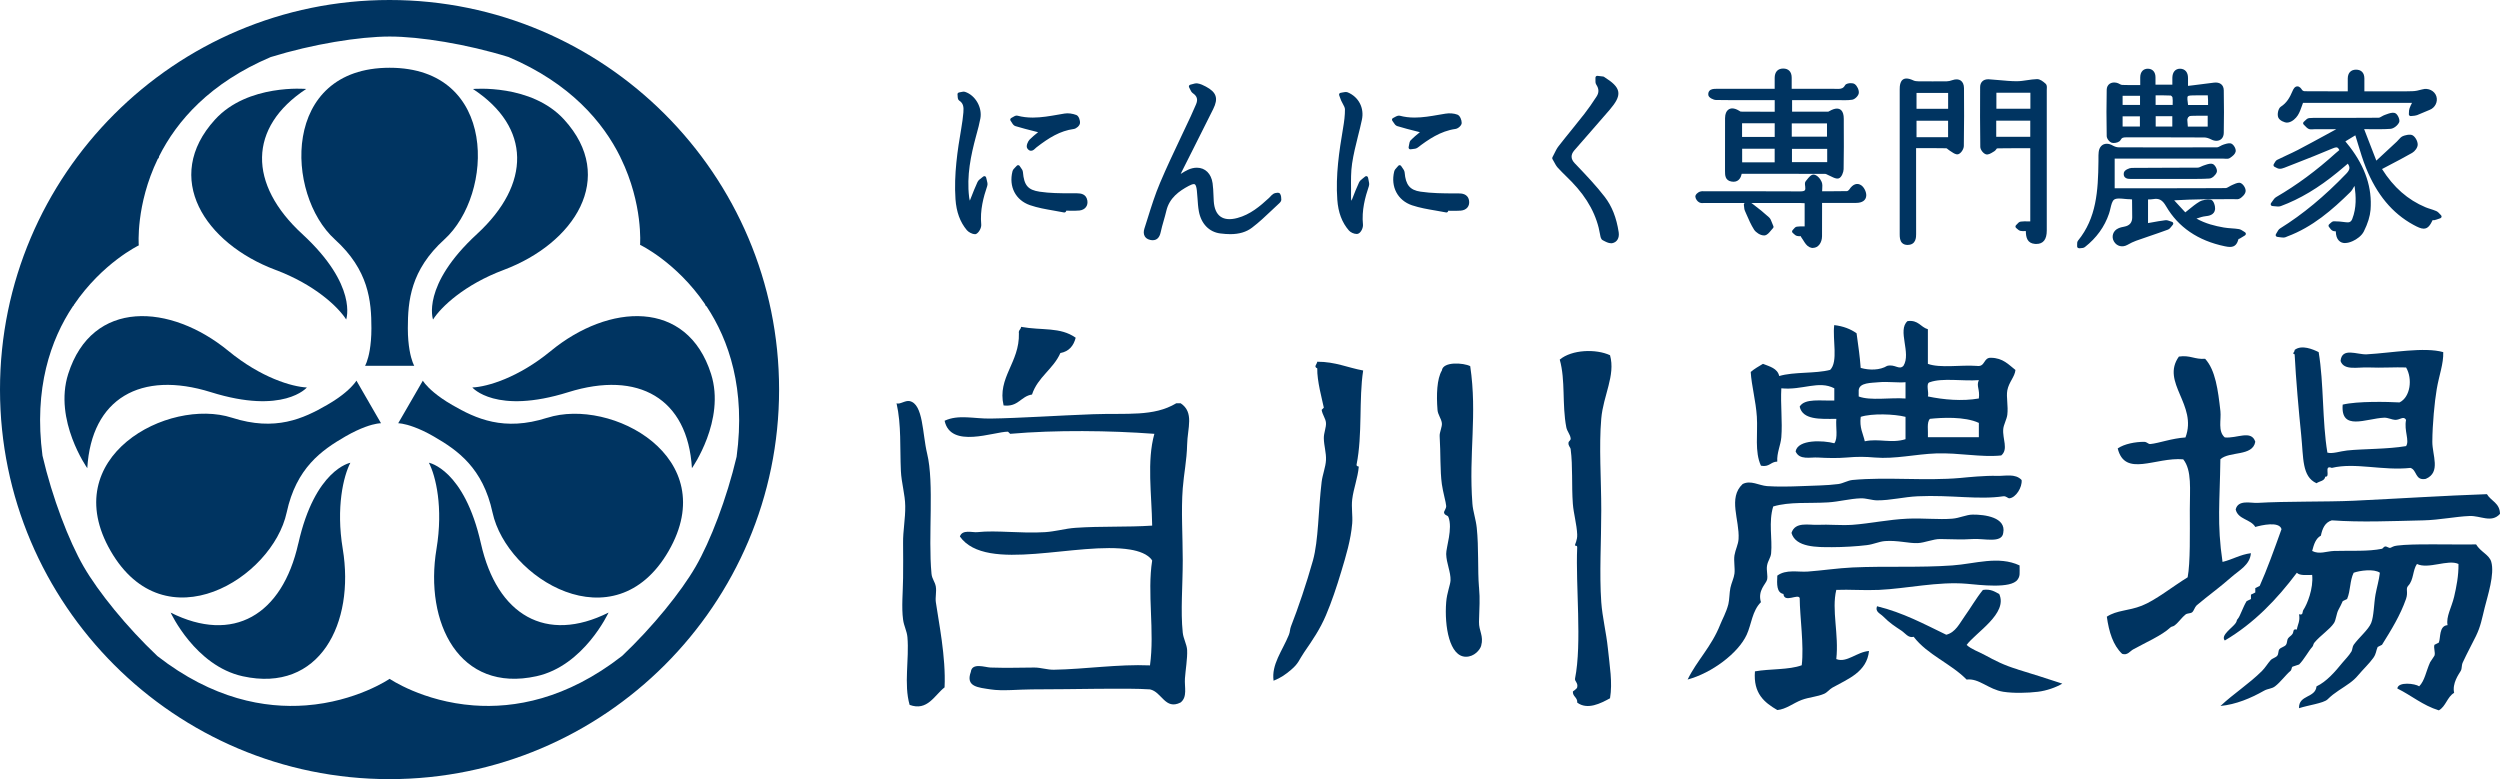<?xml version="1.0" encoding="UTF-8"?><svg id="_レイヤー_2" xmlns="http://www.w3.org/2000/svg" viewBox="0 0 627.27 195.48"><defs><style>.cls-1{fill:#003461;}</style></defs><g id="Design"><g><g><g><g><path class="cls-1" d="m621.25,136.6c-5.65.05-9.81-.06-14.25,0-2.11.03-5.83.13-6.58.55-.95.54-.88.29-1.65,0-.58-.22-.91.51-1.09.54-3.61.73-7.69.42-12.06.55-1.88.07-3.68.93-5.48,0,.42-1.59.87-3.15,2.19-3.84.37-1.82,1.04-3.34,2.74-3.84,7.32.52,14.87.19,23.03,0,3.94-.09,8.03-.95,11.51-1.09,2.74-.13,5.54,1.85,7.66-.54-.03-2.72-2.27-3.22-3.28-4.94-10.7.37-22.09,1.11-33.45,1.65-6.86.31-16.97.11-24.12.54-1.6.1-4.88-.9-5.47,1.65.57,2.53,3.78,2.42,4.92,4.39,1.49-.43,6.02-1.5,6.58.55-1.75,4.9-3.72,10.36-5.48,14.25l-1.1.54v1.1s-1.09.54-1.09.54v1.1s-1.09.54-1.09.54c-.9,1.45-1.65,3.82-2.18,4.39-.43.44-.17.53-.55,1.09-.8,1.2-3.89,3.08-2.74,4.39,7.35-4.34,13.06-10.32,18.08-17,.71.76,2.38.55,3.84.55.35,3.43-1.27,7.4-2.2,8.77-.33.48.04,1.43-1.09,1.09.32,1.78-.37,2.55-.55,3.84-1.1-.23-.72.54-1.09,1.09-.34.51-.8.68-1.09,1.09-.35.48-.19,1.12-.55,1.65-.31.47-1.28.65-1.65,1.1-.35.43-.17,1.18-.54,1.64-.36.47-1.23.64-1.65,1.1-.78.87-1.36,1.91-2.2,2.74-3.22,3.21-7.08,5.65-10.4,8.77,3.88-.39,7.55-1.91,10.95-3.84.96-.54,1.89-.44,2.74-1.09,1.37-1.04,2.73-2.92,3.84-3.84.41-.34.21-.76.55-1.09l1.65-.55c1.26-1.26,2.45-3.51,3.29-4.39.33-.35.21-.69.54-1.09,1.58-1.89,3.85-3.28,4.94-4.94.48-.75.59-2.33,1.09-3.28.43-.8.81-1.54,1.09-2.2l1.1-.54c.9-2.16.64-4.53,1.64-6.58,1.54-.56,5.13-1.04,6.58,0-.23,1.92-.77,3.67-1.1,5.48-.4,2.22-.4,5.45-1.09,7.13-.7,1.7-2.99,3.55-4.39,5.48-.31.44-.32,1.26-.54,1.65-.69,1.15-1.63,2.04-2.2,2.74-1.94,2.39-4.06,4.84-6.58,6.03-.29,2.99-4.51,2.06-4.39,5.48,2.14-.72,6.14-1.25,7.13-2.19.98-.96,1.76-1.54,2.74-2.2,2.34-1.56,3.67-2.33,4.93-3.84,1.25-1.49,2.88-3.03,3.84-4.39.77-1.09.66-1.79,1.09-2.74l1.09-.55c2.37-3.8,4.59-7.4,6.03-11.51.6-1.74-.17-2.55.54-3.29,1.41-1.48,1.11-3.92,2.2-5.48,2.84,1.39,7.81-1.24,10.42,0,.05,2.94-.52,5.75-1.09,8.22-.66,2.76-2.06,4.98-1.65,7.13-2.21.16-1.7,3.28-2.2,4.39l-1.09.54c-.27.82.29,1.93,0,2.74l-1.09,1.65c-1.07,2.39-1.32,4.57-2.74,6.03-.99-.7-5.3-1.24-5.48.55,3.55,1.74,6.36,4.23,10.41,5.48,1.76-.98,2.1-3.39,3.84-4.39-.53-2.39,1.17-4.68,1.64-5.48.41-.7.13-1.3.55-2.2,1.13-2.44,2.28-4.51,3.29-6.58,1.2-2.5,1.46-4.2,2.19-7.13.71-2.89,2.55-8.38,1.64-11.51-.51-1.77-2.64-2.42-3.83-4.39Z"/><path class="cls-1" d="m587.26,90.56c.85,2.5,4.25,1.51,7.12,1.64,3.11.14,6.66-.11,9.33,0,1.66,2.85,1.09,7.43-1.65,8.77-3-.16-10.5-.35-14.26.55-.56,6.74,5.86,3.48,10.42,3.28.91-.03,2,.53,2.74.55,1.25.04,2.1-1.1,2.74,0-.55,2.66.93,5.24,0,6.58-4.63.79-10.77.67-14.8,1.1-1.8.19-3.6.89-4.94.54-1.31-7.83-.88-17.39-2.19-25.22-1.41-.7-4.26-1.93-6.03-.55.05.62-.8.86,0,1.1.32,6.25,1.04,14.32,1.65,20.28.59,5.74.15,10.4,3.84,12.07.73-.55,2.04-.52,2.19-1.65,1.46.17-.51-3.07,1.65-2.2,5.87-1.43,12.71.76,19.74,0,1.67.53,1.11,3.28,3.84,2.75,3.84-1.63,1.62-5.94,1.64-9.32.03-4.4.56-10,1.1-13.16.61-3.62,1.73-6.34,1.64-9.32-4.75-1.35-12.95.2-19.18.55-2.39.14-6.25-1.85-6.58,1.65Z"/><path class="cls-1" d="m551.08,151.95c3.12-2.62,5.98-4.66,8.77-7.13,2.01-1.78,4.68-3.05,4.92-6.02-2.74.36-4.62,1.59-7.12,2.19-1.43-9.67-.67-15.03-.54-25.76,2.29-2.08,8.11-.65,8.76-4.39-.98-3.08-4.68-.76-7.66-1.09-1.78-1.54-.86-4.41-1.09-6.58-.6-5.3-1.23-10.29-3.84-13.15-2.6.22-3.77-.98-6.58-.55-4.62,6.48,4.74,12.11,1.65,20.29-3.43.22-6.63,1.43-8.77,1.65-.65.07-.8-.56-1.65-.55-2.11,0-4.87.49-6.58,1.65,1.8,7.35,9.5,2.13,16.44,2.74,2.21,2.74,1.65,7.61,1.65,12.61,0,5.97.15,13.29-.54,16.99-3.71,2.27-8.05,5.77-11.51,7.13-3.38,1.33-6.23,1.09-8.77,2.75.53,3.84,1.58,7.19,3.84,9.32,1.32.47,1.99-.68,2.74-1.09,3-1.67,7.32-3.57,9.32-5.49.38-.36.64-.19,1.1-.54,1.05-.81,1.82-2.03,2.74-2.74.45-.36,1.22-.23,1.65-.55.46-.36.64-1.26,1.09-1.65Z"/></g><g><path class="cls-1" d="m506.22,167.94c-3.47-1.04-5.68-2.22-8.18-3.57-1.64-.9-3.36-1.43-4.6-2.55,2.28-3.11,10.42-7.88,8.18-12.78-1.13-.58-2.1-1.32-4.09-1.02-1.75,2.15-3.05,4.49-4.6,6.64-1.26,1.76-2.27,4.02-4.6,4.6-5.52-2.66-10.8-5.54-17.37-7.15-.53,1.4.76,1.78,1.53,2.55,1.66,1.67,2.89,2.45,4.6,3.58.96.63,1.71,1.91,3.07,1.54,3.47,4.53,9.32,6.69,13.28,10.73,3.1-.41,5.49,2.48,9.2,3.06,2.56.4,6.1.31,8.68,0,2.19-.26,4.57-1.11,6.13-2.04-3.78-1.23-7.61-2.49-11.23-3.57Z"/><path class="cls-1" d="m507.23,120.43c-1.58-1.69-4.12-.96-6.13-1.03-3.02-.1-7.53.36-9.2.52-8.83.79-18.42-.3-27.08.51-1.23.12-2.37.86-3.57,1.02-2.95.39-6.31.38-9.2.52-3.01.12-6.07.18-8.68,0-2.03-.15-4.11-1.57-6.13-.52-3.73,3.5-.73,8.98-1.02,13.8-.08,1.37-.79,2.64-1.03,4.08-.22,1.42.17,3.17,0,4.6-.12,1.07-.76,2.33-1.02,3.57-.26,1.23-.23,2.96-.51,4.09-.54,2.12-1.54,3.83-2.04,5.11-2.18,5.55-5.88,9.06-8.18,13.8,6.02-1.62,12.68-6.58,14.82-11.24,1.21-2.63,1.35-5.95,3.57-8.17-.88-2.94,1.27-4.57,1.54-5.63.25-1.01-.22-2.37,0-3.57.21-1.21.92-1.95,1.02-3.07.34-3.66-.68-7.82.52-11.74,4.11-1.24,9-.73,13.79-1.03,2.8-.18,5.39-.92,8.17-1.02,1.34-.05,2.75.49,4.09.51,3.36.03,6.75-.87,10.22-1.02,8.44-.38,15.22.93,21.46,0,.7-.11,1.14.54,1.54.51,1.6-.16,3.25-2.74,3.06-4.6Z"/><path class="cls-1" d="m460.74,165.38c.69-6.19-1.22-12.35,0-17.37,3.25-.14,6.92.17,10.73,0,6.81-.31,14.81-2.15,21.97-1.54,3.35.29,11.12,1.3,12.78-1.03.68-.96.51-1.45.51-3.57-5.32-2.49-11.19-.4-16.87,0-8.25.59-16.65.13-25.03.51-3.69.17-7.58.76-11.23,1.03-2.47.18-5.47-.62-7.66,1.02-.11,2.16-.19,4.27,1.54,4.6.19,2.36,3.73-.16,4.08,1.03.03,4.79,1.11,11.83.51,16.86-3.23,1.19-7.99.86-11.74,1.53-.45,5.56,2.38,7.83,5.62,9.71,2.22-.21,4.01-1.76,6.13-2.55,1.77-.67,3.91-.78,5.63-1.54.77-.34,1.36-1.15,2.05-1.53,3.96-2.21,8.65-3.94,9.19-9.2-2.99.2-5.63,3.06-8.17,2.04Z"/><path class="cls-1" d="m441.84,116.85c2.14.42,2.41-1,4.09-1.03-.14-2.23.86-4.1,1.02-6.13.31-3.85-.23-8.21,0-12.26,5.29.53,9.37-2.05,13.29,0,0,1.02,0,2.05,0,3.06-3.28.13-7.44-.62-8.69,1.54.76,3.33,5.07,3.11,9.2,3.06-.19,2.03.47,4.9-.51,6.13-2.75-.74-9.12-1.04-9.71,2.04.96,2.26,3.7,1.41,5.62,1.54,2.29.14,4.95.19,7.14,0,2.86-.25,4.75-.21,7.15,0,5.03.42,10.23-.85,15.33-1.03,5.84-.2,11.25,1.03,16.35.51,1.86-1.55.28-4.17.51-6.64.09-1.07.88-2.44,1.02-3.57.27-2.22-.31-4.44,0-6.13.39-2.08,1.89-3.4,2.04-5.11-1.72-1.34-3.11-3.01-6.13-3.06-1.98-.09-1.38,2.38-3.58,2.04-3.96-.3-9.13.62-12.26-.51,0-2.9,0-5.8,0-8.69-1.85-.53-2.37-2.4-5.11-2.04-2.62,2.3,1,8.04-1.03,11.23-1.11,1.13-2.08-.51-4.08,0-1.78,1.1-4.42,1.15-6.64.51-.25-3.33-.53-4.88-1.03-8.69-1.48-1.05-3.31-1.78-5.61-2.05-.45,3.65,1.03,9.21-1.02,11.24-3.78.98-9.11.44-12.78,1.54-.44-1.94-2.38-2.38-4.08-3.06-1.07.64-2.16,1.25-3.07,2.04.2,3.44,1.28,7.22,1.54,11.24.26,4.26-.59,8.77,1.02,12.27Zm54.67-7.16c-4.26,0-8.52,0-12.78,0,.1-1.6-.35-3.75.51-4.6,2.91-.31,8.72-.64,12.27,1.02,0,1.2,0,2.39,0,3.58Zm-12.27-13.8c3.13-1.12,8.3-.21,12.27-.51-.7,1.51.3,2.23,0,4.6-4.18.73-8.81.32-12.78-.51.31-1.05-.64-3.35.51-3.58Zm-6.13,14.31c-3.6,1.11-6.69-.24-10.22.52-.43-1.95-1.38-3.39-1.02-6.13,2.75-.91,8.45-.72,11.24,0,0,1.88,0,3.74,0,5.62Zm-11.75-12.26c.14-2,3.18-1.84,5.11-2.04,2.11-.2,4.7.17,6.64,0,0,1.37,0,2.72,0,4.09-3.79-.29-8.78.61-11.75-.51,0-.51,0-1.03,0-1.54Z"/><path class="cls-1" d="m494.97,129.12c-1.59,0-3.27.87-5.12,1.02-3.33.28-7.38-.18-11.23,0-4.77.21-9.38,1.21-13.8,1.54-2.94.2-6.08-.14-8.68,0-2.27.11-5.73-.87-6.64,2.04,1.04,3.67,6.48,3.58,10.22,3.57,2.67,0,6.19-.2,8.67-.51,1.73-.2,3.06-.91,4.6-1.02,3.15-.23,5.92.6,8.18.51,1.73-.07,3.91-1.04,5.62-1.02,3.12.04,5.41.19,8.18,0,2.84-.2,7.33,1.16,7.66-1.54.79-3.92-4.66-4.62-7.66-4.59Z"/></g><g><path class="cls-1" d="m394.65,173.55c-.07,1.22,1.2,1.44,1.09,2.74,2.57,1.91,5.88.2,8.23-1.09.66-4-.09-8.06-.55-12.61-.38-3.74-1.38-7.76-1.65-11.51-.5-7.15,0-15.21,0-23.02,0-7.83-.61-16.04,0-23.03.5-5.81,3.61-10.83,2.2-15.9-3.46-1.62-9.56-1.46-12.62,1.1,1.48,5.23.54,11.23,1.65,16.99.2,1.02.97,1.78,1.09,2.75.08.53-.48.66-.54,1.09-.11.81.48,1.13.54,1.65.57,4.34.21,8.99.55,13.7.18,2.44.98,5.12,1.09,7.67.07,1.51-.6,2.45-.54,2.75.04.22.58-.08.54.54-.42,9.5,1.23,24.02-.54,32.89-.14.7.81,1.04.54,2.2-.11.46-1.09.94-1.09,1.09Z"/><path class="cls-1" d="m371.08,147.24c-.34-4.05-.03-9.89-.55-14.8-.22-2.12-.95-4.15-1.09-6.03-.96-12.69,1.26-22.32-.55-34.54-1.7-.87-6.86-1.21-7.12,1.1-1.24,2.07-1.39,6.1-1.09,9.87.08,1.2.92,2.12,1.09,3.28.14.93-.61,2.32-.55,3.29.27,4.3.08,8.65.55,12.06.26,1.94,1.05,4.61,1.09,5.49.03.66-.6,1.32-.54,1.65.13.74.9.63,1.09,1.09,1.15,2.9-.6,7.71-.55,9.32.06,2.34,1.16,4.48,1.09,6.58-.03,1.08-.92,3.18-1.09,5.48-.48,6.13.85,13.67,4.93,13.7,2.11.03,3.56-1.74,3.84-2.74.7-2.52-.59-3.7-.54-6.03.08-4.09.3-5.22,0-8.76Z"/><path class="cls-1" d="m330.51,90.77c-.08.65-.98,1.24,0,1.65-.08,3.18,1.24,7.83,1.65,9.87l-.55.55c.25,1.39,1.02,2.16,1.09,3.28.08,1.14-.57,2.53-.54,3.84.03,1.9.63,3.65.54,5.48-.07,1.69-.88,3.71-1.09,5.48-.85,7.03-.77,14.66-2.19,19.74-1.61,5.75-3.75,12.03-5.48,16.44-.34.85-.21,1.37-.55,2.19-1.65,4.04-4.41,7.42-3.84,11.51,1.88-.76,3.01-1.57,4.39-2.74,1.94-1.65,1.91-2.38,3.28-4.39,2.15-3.11,4.02-5.87,5.48-9.32,1.43-3.36,2.68-7.1,3.84-10.97,1.16-3.86,2.39-7.88,2.74-12.05.15-1.88-.24-4.06,0-6.03.33-2.73,1.4-5.35,1.65-8.22,0-.06-.66-.02-.55-.55,1.51-7.53.54-16.35,1.65-23.57-3.86-.7-6.94-2.2-11.51-2.2Z"/></g><g><path class="cls-1" d="m296.22,101.19h-1.1c-5.66,3.4-12.33,2.44-20.84,2.74-8.84.32-18.38.98-25.76,1.09-4.12.07-8.04-1.09-11.51.55,1.51,7.08,12.31,2.74,15.9,2.74l.55.54c11.36-1,25.04-.83,36.18,0-1.92,6.87-.67,15.15-.55,23.03-6.36.42-12.83.11-19.19.55-2.61.17-5.13.93-7.67,1.09-6.16.38-12.16-.53-17,0-1.26.14-3.77-.76-4.39,1.09,6.64,9.38,29.64,1.12,42.76,3.29,1.96.32,4.48,1.09,5.49,2.74-1.29,8.11.65,17.73-.55,26.31-7.99-.34-16.32.96-24.12,1.09-1.65.03-3.25-.56-4.93-.55-4.08.03-6.99.13-10.97,0-1.33-.04-4.65-1.32-4.93,1.09-1.39,3.78,1.9,3.91,4.93,4.39,2.93.47,7.26,0,10.42,0,11.01,0,23.68-.4,29.6,0,2.98.63,3.79,5.26,7.68,3.29,1.77-1.38.94-3.89,1.09-6.03.15-2.19.65-5.01.55-7.13-.07-1.4-.94-2.83-1.1-4.38-.57-5.36,0-11.83,0-18.09,0-6.13-.43-12.53,0-18.09.29-3.77,1.01-6.97,1.1-10.97.08-4.18,1.84-8.1-1.65-10.41Z"/><path class="cls-1" d="m255.65,83.64c.2,7.35-5.47,11.08-3.84,18.09,3.72.44,4.28-2.3,7.13-2.74,1.45-4.39,5.33-6.36,7.12-10.41,2.16-.4,3.32-1.8,3.84-3.84-3.92-2.77-8.39-1.76-13.7-2.73-.04.7-.7.76-.55,1.64Z"/><path class="cls-1" d="m234.82,147.24c-.24-1.36-.97-1.92-1.1-3.29-.89-9.35.73-22.63-1.1-30.15-1.2-4.94-.94-12.43-4.38-13.16-1.12-.24-2.49.92-3.29.55,1.23,5.44.82,11.08,1.09,17,.13,2.91,1.06,5.92,1.09,8.77.05,3.27-.58,6.18-.54,9.32.03,2.82.03,6,0,8.77-.04,3.59-.42,7.31,0,10.42.21,1.6.96,2.87,1.09,4.39.48,5.55-.94,11.83.55,17,4.47,1.66,6.26-2.45,8.77-4.39.37-7.64-1.52-16.61-2.19-21.38-.17-1.17.2-2.68,0-3.84Z"/></g></g><g><g><path class="cls-1" d="m592.5,31.97c1.2,3.09,2.3,5.93,3.54,9.15,2.08-1.93,3.86-3.57,5.63-5.22.47-.43.85-1.05,1.4-1.29.62-.27,1.56-.5,2.05-.22.56.33,1.04,1.25,1.04,1.92,0,.58-.6,1.37-1.15,1.69-2.57,1.47-5.22,2.81-7.99,4.27,2.83,4.63,6.46,8.12,11.38,10.18.88.37,1.83.57,2.69.96.41.18.71.63,1.05.95-.48.16-.95.34-1.44.45-.18.04-.4-.09-.59-.15-1.23,2.66-1.74,2.81-4.42,1.34-5.75-3.15-9.29-8.17-11.67-14.08-1.11-2.75-1.85-5.64-2.82-8.66-1.04.63-2.14,1.3-3.44,2.09.5.62.96,1.16,1.4,1.73,3.51,4.58,5.61,9.68,5.15,15.53-.14,1.79-.82,3.62-1.63,5.25-.47.94-1.57,1.77-2.57,2.22-2.4,1.08-3.67.13-3.58-2.5-.36-.03-.78.03-1.08-.13-.31-.17-.51-.55-.75-.84.3-.23.6-.64.9-.64,1,0,2.02.11,3.01.25.99.14,1.63-.18,2-1.12,1.1-2.82,1.01-5.69.6-8.58-.21-.16-.43-.33-.64-.49-.4.63-.7,1.36-1.21,1.87-4.61,4.53-9.47,8.73-15.65,11.02-.25.09-.5.25-.75.24-.51-.01-1.02-.12-1.53-.18.3-.44.49-1.04.9-1.29,6.18-3.85,11.64-8.56,16.68-13.8,1.17-1.21,1.26-2.17.13-3.49-.95.8-1.9,1.62-2.87,2.41-4.3,3.53-8.93,6.52-14.17,8.46-.56.21-1.29-.03-1.94-.05.39-.49.69-1.14,1.2-1.43,5.4-3.15,10.36-6.88,14.99-11.07.39-.35.81-.68,1.14-.96-.58-1.55-1.34-1.43-2.55-.91-3.94,1.69-7.96,3.21-11.95,4.78-.34.13-.73.27-1.08.23-.36-.04-.7-.29-1.05-.45.23-.32.38-.77.69-.93,1.71-.86,3.48-1.59,5.17-2.48,3.5-1.84,6.96-3.75,10.43-5.63-.05-.15-.09-.29-.14-.44-2.1,0-4.2,0-6.3,0-.43,0-.91.13-1.26-.04-.44-.21-.76-.66-1.13-1.01.36-.29.71-.8,1.1-.84,1.21-.11,2.44-.04,3.67-.05,4.58,0,9.15.03,13.73-.03.57,0,1.12-.54,1.7-.73.73-.24,1.57-.66,2.22-.48.43.12.99,1.34.8,1.75-.28.62-1.14,1.31-1.8,1.36-2.27.16-4.56.06-7.22.06Z"/><path class="cls-1" d="m588.4,60.99c-.64,0-1.16-.21-1.56-.62-.49-.5-.75-1.29-.77-2.33-.27,0-.57-.02-.84-.17-.31-.17-.51-.45-.69-.7-.06-.09-.12-.18-.19-.25-.08-.1-.12-.22-.1-.35.01-.12.08-.24.18-.31.08-.06.16-.14.24-.22.25-.24.54-.52.93-.52.9,0,1.88.08,3.08.25.77.11,1.23-.1,1.52-.83,1.11-2.83.93-5.71.6-8.16l-.09-.07c-.03.05-.06.11-.09.16-.26.47-.53.96-.93,1.35-4.45,4.38-9.45,8.76-15.82,11.12l-.18.08c-.21.09-.44.19-.71.19-.41-.01-.79-.07-1.17-.12l-.43-.06c-.16-.02-.29-.12-.36-.26-.07-.14-.05-.31.04-.44.09-.13.16-.27.24-.41.2-.36.42-.78.8-1.01,5.69-3.54,11.11-8.03,16.59-13.73.92-.95,1.04-1.61.39-2.52l-.61.52c-.63.53-1.26,1.07-1.9,1.59-4.83,3.97-9.5,6.76-14.3,8.54-.41.15-.96.12-1.52.04-.2-.03-.4-.06-.59-.06-.17,0-.32-.11-.39-.27-.07-.16-.05-.34.06-.47.12-.14.23-.3.33-.46.27-.4.55-.82.99-1.07,5.17-3.01,10.04-6.61,14.91-11.01.27-.25.56-.48.82-.69l.08-.07c-.31-.67-.59-.67-.75-.67-.3,0-.71.16-1.07.31-3.01,1.29-6.11,2.5-9.1,3.67l-2.86,1.12c-.41.16-.86.3-1.29.26-.34-.04-.64-.2-.9-.34-.1-.05-.19-.1-.29-.15-.12-.06-.22-.16-.25-.3-.04-.13-.01-.27.07-.38.06-.09.12-.19.17-.29.16-.29.35-.61.68-.78.78-.39,1.57-.76,2.35-1.12.93-.43,1.89-.87,2.81-1.35,2.43-1.27,4.84-2.59,7.25-3.9l2.4-1.31h-5.46c-.12,0-.24.01-.36.02-.43.04-.81.03-1.1-.1-.38-.18-.67-.49-.94-.78-.1-.11-.2-.21-.31-.31-.1-.09-.15-.22-.14-.35,0-.13.07-.25.17-.34.1-.08.2-.18.3-.28.29-.29.61-.61,1.04-.65.73-.07,1.68-.08,2.69-.06.32,0,.64,0,.96,0h6.65c2.38,0,4.76,0,7.13-.03.22,0,.5-.16.79-.33.25-.14.5-.29.78-.38.14-.05.29-.1.44-.16.68-.25,1.44-.5,2.04-.33.46.13.77.69.92,1.01.15.32.37.93.17,1.36-.33.72-1.3,1.56-2.18,1.62-.91.07-1.86.09-3.11.09-.63,0-1.28,0-1.95-.01-.5,0-1.01-.01-1.53-.01l3.06,7.9,5.14-4.77c.14-.13.28-.29.41-.44.32-.36.65-.74,1.11-.94.4-.17,1.79-.59,2.46-.19.68.41,1.26,1.47,1.26,2.31,0,.78-.72,1.7-1.38,2.08-1.92,1.1-3.85,2.11-5.9,3.18l-1.67.88c2.89,4.59,6.47,7.73,10.91,9.59.4.17.81.3,1.23.43.49.16.99.32,1.48.53.37.17.65.47.89.74.1.1.19.21.29.3.12.11.17.27.13.43-.03.16-.15.28-.3.33l-.4.14c-.35.12-.71.25-1.07.33-.03,0-.14.02-.17.02-.1,0-.2-.02-.28-.04-.62,1.28-1.19,2.16-2.26,2.16-.68,0-1.47-.36-2.61-.98-5.27-2.89-9.16-7.57-11.88-14.31-.77-1.9-1.35-3.83-1.97-5.87-.23-.75-.45-1.5-.69-2.26l-2.5,1.52.12.15c.33.41.65.79.96,1.19,3.96,5.17,5.67,10.35,5.24,15.84-.13,1.6-.69,3.43-1.68,5.41-.55,1.11-1.8,1.99-2.79,2.43-.7.32-1.34.48-1.89.48Zm-3.09-4.3c.12.16.24.32.35.38.18.1.59.04.91.08.24.02.42.23.41.47-.03,1,.14,1.74.51,2.12.46.48,1.3.45,2.42-.06,1.06-.48,1.99-1.27,2.35-2.01.93-1.88,1.47-3.59,1.59-5.08.41-5.26-1.24-10.24-5.06-15.22-.3-.39-.61-.77-.94-1.17l-.45-.56c-.08-.1-.12-.23-.09-.36s.1-.24.21-.31l3.44-2.09c.12-.07.27-.08.39-.04.13.05.23.16.27.29.31.95.59,1.9.87,2.83.61,2.03,1.19,3.94,1.94,5.8,2.64,6.54,6.39,11.07,11.47,13.85.96.52,1.69.87,2.17.87.52,0,.9-.47,1.62-2,.09-.2.32-.31.53-.25.08.02.16.05.24.08.06.02.14.05.17.06.22-.05.45-.13.69-.21-.14-.15-.28-.28-.42-.34-.44-.2-.89-.34-1.38-.5-.44-.14-.88-.28-1.3-.46-4.76-1.99-8.55-5.38-11.59-10.37-.07-.11-.08-.24-.05-.36s.12-.22.23-.28l2.11-1.1c2.04-1.06,3.96-2.07,5.87-3.16.45-.26.92-.92.92-1.29,0-.51-.41-1.28-.82-1.53-.04-.02-.14-.07-.35-.07-.41,0-.93.16-1.28.31-.28.12-.53.4-.8.7-.15.17-.31.35-.47.5l-5.63,5.23c-.11.1-.26.14-.41.11-.15-.03-.27-.14-.32-.28l-3.54-9.15c-.05-.14-.04-.3.05-.42s.23-.2.37-.2c.76,0,1.5,0,2.21.02.67,0,1.31.01,1.94.01,1.22,0,2.16-.03,3.04-.09.46-.04,1.2-.6,1.42-1.1.05-.22-.31-1.02-.53-1.13-.05-.01-.12-.02-.2-.02-.36,0-.82.17-1.26.33-.16.06-.32.12-.47.17-.19.06-.4.18-.61.3-.38.22-.77.45-1.23.45-2.38.03-4.76.04-7.15.04h-6.59s0,0,0,0c-.38,0-.71,0-1.03,0-.32,0-.64,0-.96,0-.65,0-1.16.02-1.63.06-.1,0-.34.25-.48.39,0,0-.01,0,0,.02.23.24.44.47.67.58.11.05.38.04.63.02.15-.01.3-.03.44-.03h6.3c.2,0,.37.13.43.32l.14.44c.07.21-.02.43-.22.54l-3.17,1.72c-2.42,1.31-4.83,2.63-7.27,3.91-.94.49-1.91.94-2.85,1.37-.78.36-1.56.72-2.33,1.1-.07.04-.17.2-.25.34.17.09.33.16.46.18.32-.01.58-.09.86-.2l2.86-1.12c2.99-1.16,6.08-2.37,9.07-3.65.47-.2.96-.39,1.43-.39,1.02,0,1.48.89,1.73,1.55.07.18.01.38-.13.51l-.35.29c-.25.2-.52.42-.78.66-4.92,4.44-9.84,8.08-15.06,11.13-.22.13-.41.39-.61.67.36.05.74.08.96,0,4.7-1.74,9.29-4.49,14.04-8.39.64-.52,1.26-1.05,1.89-1.59l.97-.82c.19-.16.47-.13.64.05,1.26,1.46,1.22,2.69-.14,4.1-5.53,5.75-11.01,10.29-16.76,13.87-.15.09-.29.32-.42.55.27.04.54.07.82.08h0c.08,0,.23-.06.35-.12.08-.03.15-.07.23-.09,6.2-2.3,11.11-6.61,15.49-10.92.31-.3.53-.71.78-1.15.12-.22.24-.44.37-.64.07-.11.18-.18.3-.2.12-.03.25,0,.36.09l.64.49c.09.07.16.18.17.3.37,2.62.59,5.71-.62,8.8-.43,1.11-1.26,1.58-2.49,1.4-1.16-.17-2.1-.25-2.95-.25-.04.02-.19.16-.29.25Z"/></g><g><path class="cls-1" d="m436.66,43.15c-.21,1.33-.74,2.18-2.12,1.96-1.29-.21-1.27-1.24-1.27-2.22,0-4.42-.02-8.83.01-13.25.01-1.95,1.11-2.51,2.79-1.5.22.13.46.32.69.32,2.96.02,5.93.01,8.97.01,0-1.31,0-2.45,0-3.81-.64,0-1.2,0-1.77,0-4.47,0-8.94.03-13.4-.04-.53,0-1.45-.5-1.49-.85-.11-1,.76-1.05,1.56-1.05,4.94.01,9.89,0,15.1,0,0-1.12,0-2.16,0-3.2,0-1.13.49-1.88,1.67-1.89,1.17,0,1.71.71,1.7,1.85,0,1,0,2,0,3.24.95,0,1.78,0,2.61,0,2.82,0,5.64,0,8.46,0,1.17,0,2.39.3,3.17-1.11.17-.31,1.39-.42,1.79-.14.49.34.89,1.22.83,1.81-.05.49-.78,1.22-1.29,1.29-1.3.19-2.65.08-3.98.08-3.77,0-7.55,0-11.47,0,0,1.26,0,2.44,0,3.81,3.17,0,6.34,0,9.52-.01.19,0,.39-.13.57-.23,1.91-1.08,2.88-.56,2.89,1.59.02,4.2.05,8.41-.04,12.61-.01.67-.47,1.76-.93,1.89-.6.16-1.41-.45-2.12-.73-.36-.14-.73-.42-1.09-.42-7.07-.03-14.14-.02-21.35-.02Zm12.45-8.4c3.35,0,6.56,0,9.75,0,0-1.49,0-2.86,0-4.24-3.3,0-6.5,0-9.75,0,0,1.45,0,2.78,0,4.24Zm9.8,2.15c-3.36,0-6.56,0-9.75,0,0,1.5,0,2.86,0,4.24,3.3,0,6.51,0,9.75,0,0-1.46,0-2.78,0-4.24Zm-13.17-2.08c0-1.54,0-2.9,0-4.34-3.07,0-6.06,0-9.1,0,0,1.49,0,2.89,0,4.34,3.06,0,6.01,0,9.1,0Zm-.01,6.37c0-1.56,0-2.91,0-4.32-3.09,0-6.08,0-9.07,0,0,1.5,0,2.9,0,4.32,3.07,0,6.02,0,9.07,0Z"/><path class="cls-1" d="m434.96,45.6c-.15,0-.32-.01-.49-.04-1.65-.27-1.65-1.63-1.65-2.62v-3.77c0-3.18-.01-6.35.01-9.52.02-2.27,1.38-2.45,1.8-2.45.5,0,1.07.19,1.68.56l.14.08c.1.06.26.17.32.17,1.78.01,3.55.02,5.35.02h3.17v-2.9h-7.39c-2.45,0-4.89,0-7.34-.04-.6,0-1.86-.56-1.93-1.25-.05-.44.05-.8.29-1.06.4-.45,1.07-.49,1.67-.49,2.29,0,4.54,0,6.81,0h7.88s0-2.74,0-2.74c0-1.48.77-2.34,2.12-2.35.67,0,1.18.19,1.55.56.4.4.6.99.6,1.75v2.78s10.61,0,10.61,0h0c.2,0,.37,0,.55.01.16,0,.32.01.48.01.78,0,1.32-.15,1.74-.9.28-.5,1.17-.54,1.44-.54.3,0,.72.04,1,.24.62.44,1.1,1.48,1.02,2.23-.07.69-.97,1.59-1.68,1.69-.56.08-1.15.12-1.92.12-.36,0-.72,0-1.07-.02-.35,0-.7-.01-1.05-.01h-11.02v2.9h3.36c1.9,0,3.8,0,5.7,0,.06,0,.21-.09.3-.14.77-.43,1.37-.63,1.88-.63.79,0,1.73.45,1.73,2.58v1.3c.02,3.71.04,7.55-.04,11.32-.01.67-.47,2.1-1.26,2.32-.57.15-1.2-.16-1.8-.46-.21-.11-.42-.21-.62-.29-.13-.05-.27-.12-.4-.19-.19-.1-.39-.2-.52-.2-4.58-.02-9.15-.02-13.76-.02h-7.21c-.16.76-.6,2-2.08,2Zm-.33-17.5c-.72,0-.88.84-.89,1.55-.02,3.17-.02,6.34-.02,9.51v3.72c0,1.17.08,1.64.89,1.77.12.02.24.03.34.03.52,0,1.03-.2,1.25-1.61.04-.22.23-.38.45-.38h7.59c4.61,0,9.19,0,13.76.02.35,0,.66.16.93.3.11.05.21.11.32.15.23.09.46.21.7.33.38.2.78.4,1.05.4.29-.1.68-.9.69-1.47.08-3.76.06-7.6.04-11.3v-1.29c-.01-1.68-.61-1.68-.83-1.68-.24,0-.67.08-1.39.49-.24.14-.49.28-.78.29-1.91,0-3.81,0-5.71,0h-3.81c-.25,0-.45-.2-.45-.45v-3.8c0-.25.2-.45.45-.45h11.47c.36,0,.72,0,1.07.01.35,0,.7.01,1.05.01.72,0,1.28-.03,1.79-.11.33-.05.88-.63.91-.89.04-.43-.28-1.15-.64-1.39-.03-.02-.18-.08-.49-.08-.36,0-.63.08-.69.12-.74,1.38-1.94,1.33-3,1.3-.16,0-.33-.01-.49-.01h-3.41s-7.68,0-7.68,0c-.25,0-.45-.2-.45-.45v-3.24c0-.5-.11-.87-.34-1.1-.19-.2-.49-.29-.89-.29-.54,0-1.24.16-1.24,1.43v3.2c0,.25-.2.45-.45.45h-8.34c-2.27,0-4.52,0-6.76,0-.27.04-.88,0-1.04.18-.06.06-.08.19-.06.36.08.1.7.44,1.04.44,2.44.04,4.89.05,7.33.05h7.84c.25,0,.45.2.45.45v3.81c0,.25-.2.45-.45.45h-3.62c-1.8,0-3.58,0-5.36-.01-.32,0-.59-.18-.81-.32l-.12-.07c-.47-.28-.89-.43-1.21-.43Zm11.1,13.54h-9.07c-.25,0-.45-.2-.45-.45v-4.32c0-.25.2-.45.45-.45h9.07c.25,0,.45.2.45.45v4.32c0,.25-.2.45-.45.45Zm-8.61-.91h8.16v-3.41h-8.16v3.41Zm21.8.86h-9.75c-.25,0-.45-.2-.45-.45v-4.24c0-.25.2-.45.45-.45h9.75c.25,0,.45.2.45.45v4.24c0,.25-.2.45-.45.45Zm-9.3-.91h8.84v-3.33h-8.84v3.33Zm-3.88-5.41h-9.1c-.25,0-.45-.2-.45-.45v-4.34c0-.25.2-.45.45-.45h9.1c.25,0,.45.2.45.45v4.34c0,.25-.2.45-.45.45Zm-8.64-.91h8.19v-3.44h-8.19v3.44Zm21.76.84h-9.75c-.25,0-.45-.2-.45-.45v-4.24c0-.25.2-.45.45-.45h9.75c.25,0,.45.2.45.45v4.24c0,.25-.2.45-.45.45Zm-9.29-.91h8.84v-3.33h-8.84v3.33Z"/></g><g><path class="cls-1" d="m535.45,49.6c-.49-.05-.75-.11-1.01-.11-1.44,0-3.2-.49-4.21.17-.92.6-1.04,2.45-1.48,3.76-1.13,3.32-3.15,6.01-5.89,8.16-.29.23-.83.16-1.25.23.03-.39-.08-.9.12-1.15,4.85-5.96,5.16-13.08,5.23-20.27,0-.74-.04-1.5.05-2.23.19-1.56,1.41-2.08,2.78-1.29.51.29,1.15.53,1.73.53,8.24.03,16.49.04,24.73,0,.58,0,1.14-.52,1.75-.71.56-.17,1.28-.46,1.69-.25.43.22.89,1.06.79,1.49-.12.53-.77,1.01-1.3,1.33-.31.19-.83.05-1.26.05-8.62,0-17.23,0-25.85,0-.57,0-1.14,0-1.94,0,0,2.79,0,5.43,0,8.33.31,0,.82,0,1.32,0,8.99,0,17.98.02,26.97-.04.6,0,1.19-.56,1.81-.8.59-.23,1.32-.68,1.77-.5.49.2,1.01,1.03.98,1.57-.03.52-.64,1.14-1.15,1.47-.39.25-1.03.13-1.56.13-5.16,0-10.31,0-15.76.36,1.21,1.31,2.42,2.62,3.73,4.03,1.38-1.07,2.51-2.13,3.82-2.9.71-.42,1.75-.58,2.56-.44.35.06.75,1.23.69,1.85-.11,1.06-1,1.27-2.01,1.38-1.03.11-2.03.53-3.34.91,2.59,1.67,5.2,2.35,7.87,2.82,1.25.22,2.54.19,3.79.4.49.08.93.48,1.39.74-.43.27-.86.54-1.3.79-.13.07-.3.07-.44.1-.49,1.84-.99,2.2-3,1.78-6.15-1.28-11.22-4.29-14.43-9.82-.94-1.63-1.93-2.32-3.72-2.01-.51.09-1.04.06-1.65.08,0,2.3,0,4.5,0,6.91,1.65-.29,3.24-.61,4.84-.81.48-.06,1.01.25,1.51.39-.36.38-.65.95-1.09,1.11-2.63.97-5.31,1.83-7.95,2.78-.78.28-1.54.66-2.26,1.07-1.04.59-2.14.34-2.74-.69-.58-.99-.2-2.18.89-2.66.43-.19.91-.3,1.38-.39,2.38-.43,2.38-.42,2.38-2.77,0-1.59,0-3.18,0-4.9Z"/><path class="cls-1" d="m521.62,62.27c-.11,0-.22-.04-.31-.12-.1-.1-.16-.23-.14-.37,0-.11,0-.22,0-.34-.01-.35-.02-.75.22-1.06,4.62-5.67,5.05-12.41,5.13-19.98,0-.21,0-.42,0-.63,0-.54-.01-1.1.06-1.65.15-1.27.93-2.05,2.03-2.05.46,0,.95.14,1.44.42.52.3,1.07.47,1.5.47,8.24.04,16.49.04,24.73,0,.23,0,.52-.16.82-.32.25-.13.51-.28.79-.36l.25-.08c.59-.19,1.32-.38,1.78-.14.58.3,1.18,1.33,1.02,2-.13.54-.62,1.07-1.51,1.62-.28.17-.68.19-1.14.14-.12-.01-.25-.02-.36-.02h-27.34v7.43h11.07c5.59,0,11.17,0,16.76-.04.26,0,.57-.19.91-.38.24-.14.49-.29.74-.39.13-.05.27-.11.41-.18.58-.26,1.23-.51,1.7-.32.67.27,1.31,1.29,1.27,2.01-.04.78-.88,1.52-1.36,1.83-.47.3-.99.24-1.43.21-.13,0-.25-.01-.37-.01h-.39c-4.64,0-9.43.01-14.38.3l2.79,3.02c.29-.23.58-.47.86-.69.9-.73,1.74-1.42,2.68-1.98.77-.46,1.94-.65,2.88-.49.76.13,1.12,1.73,1.06,2.34-.15,1.54-1.68,1.71-2.41,1.79-.66.07-1.32.28-2.08.53-.06.02-.13.04-.19.06,2.33,1.3,4.65,1.85,6.85,2.24.63.11,1.26.16,1.93.21.61.04,1.24.09,1.86.19.43.07.81.32,1.14.54.13.09.26.18.39.25.14.08.23.22.23.39,0,.16-.08.31-.22.4l-.34.21c-.32.2-.64.4-.97.59-.1.06-.21.09-.31.11-.31,1.08-.77,1.99-2.14,1.99-.35,0-.76-.05-1.31-.17-6.72-1.4-11.67-4.78-14.73-10.04-.93-1.61-1.78-2.04-3.25-1.79-.38.07-.76.07-1.16.08-.04,0-.08,0-.12,0v5.93s.81-.14.81-.14c1.2-.22,2.34-.43,3.51-.57.43-.06.86.1,1.25.25.15.05.29.11.44.15.15.04.27.16.31.32.04.15,0,.32-.11.43-.1.11-.2.24-.29.36-.25.33-.54.71-.96.86-1.53.57-3.07,1.09-4.62,1.62-1.12.38-2.23.76-3.34,1.16-.67.24-1.36.57-2.19,1.04-1.25.7-2.66.34-3.36-.86-.35-.59-.42-1.26-.22-1.88.2-.63.67-1.13,1.32-1.42.51-.23,1.06-.34,1.48-.42q2-.36,2-2.33l-.04-4.5c-.21-.03-.36-.05-.52-.05-.44,0-.92-.04-1.39-.09-.45-.04-.89-.09-1.31-.09-.58,0-.98.08-1.26.27-.5.33-.73,1.3-.95,2.24-.11.45-.21.89-.35,1.29-1.11,3.28-3.14,6.1-6.04,8.37-.31.25-.72.27-1.08.29-.13,0-.26.01-.38.03-.02,0-.05,0-.07,0Zm6.98-25.3c-.62,0-1.03.46-1.12,1.25-.06.49-.05,1-.05,1.53,0,.22,0,.43,0,.65-.08,7.75-.53,14.65-5.33,20.55-.03.05-.02.22-.02.37.2-.01.44-.03.52-.09,2.75-2.17,4.68-4.84,5.74-7.95.13-.37.22-.79.32-1.21.26-1.11.54-2.26,1.34-2.79.44-.29,1-.42,1.76-.42.45,0,.92.04,1.4.09.45.04.89.08,1.3.08.19,0,.38.02.63.06l.43.05c.23.03.41.22.41.45v4.9c0,2.57-.15,2.75-2.73,3.22-.39.07-.87.17-1.29.36-.41.18-.7.49-.83.87-.12.37-.07.78.14,1.15.46.79,1.3,1,2.12.53.87-.49,1.61-.85,2.33-1.1,1.11-.4,2.23-.78,3.35-1.16,1.54-.53,3.07-1.05,4.6-1.61.16-.06.32-.26.49-.47-.23-.08-.45-.16-.63-.16-1.22.14-2.34.35-3.53.57l-1.35.24c-.13.03-.27-.01-.37-.1-.1-.09-.16-.21-.16-.35v-6.91c0-.24.19-.44.44-.45.2,0,.39,0,.58-.01.38,0,.7,0,1.02-.06,2.32-.4,3.42.92,4.19,2.23,2.92,5.03,7.67,8.26,14.13,9.6.48.1.84.15,1.13.15.64,0,.96-.15,1.34-1.6.04-.16.18-.29.35-.33.05,0,.11-.02.16-.03.05,0,.12-.01.14-.03.22-.12.45-.26.67-.4-.22-.14-.42-.26-.61-.29-.58-.09-1.19-.14-1.77-.18-.66-.05-1.35-.1-2.03-.22-2.55-.45-5.3-1.12-8.04-2.89-.15-.1-.23-.27-.2-.45.03-.18.15-.32.32-.37.41-.12.79-.24,1.15-.36.81-.26,1.51-.49,2.26-.57,1.15-.12,1.54-.36,1.6-.97.05-.46-.25-1.27-.4-1.39-.08,0-.27-.01-.46-.01-.62,0-1.25.16-1.7.42-.88.52-1.7,1.19-2.57,1.9-.39.32-.78.64-1.2.97-.19.14-.45.12-.61-.05l-3.73-4.03c-.12-.13-.15-.31-.09-.48.06-.16.22-.28.39-.29,5.33-.35,10.45-.36,15.4-.37h.39c.14,0,.28,0,.42.01.38.02.76.02.9-.07.5-.32.93-.83.95-1.11.02-.33-.4-1-.7-1.12-.3-.01-.65.16-.98.3-.16.07-.31.14-.46.2-.21.08-.41.2-.61.32-.42.25-.86.51-1.37.51-5.59.03-11.17.04-16.76.04h-11.53c-.25,0-.45-.21-.45-.46v-8.34c0-.25.2-.45.45-.45h27.79c.14,0,.3.01.45.03.28.03.55,0,.57,0,.87-.54,1.06-.89,1.1-1.05.05-.21-.28-.84-.55-.99-.02,0-.06-.02-.15-.02-.25,0-.61.12-.93.22l-.27.08c-.2.06-.4.17-.62.29-.39.21-.79.43-1.25.43-8.25.05-16.49.04-24.74,0-.8,0-1.57-.37-1.95-.59-.35-.2-.69-.3-.98-.3Z"/></g><g><path class="cls-1" d="m540.39,21.7c1.75,0,3.32,0,5.14,0,0-.74,0-1.46,0-2.17.01-1.03.42-1.86,1.53-1.84,1.09.03,1.5.86,1.49,1.89,0,.68,0,1.36,0,2.48,2.47-.31,4.73-.58,6.99-.88,1.17-.16,1.96.3,1.99,1.47.07,3.56.08,7.13,0,10.69-.03,1.44-1.2,1.91-2.51,1.24-.58-.3-1.26-.53-1.9-.54-6.49-.04-12.97-.02-19.46-.03-.82,0-1.5,0-1.97.93-.19.36-1.14.58-1.65.45-.42-.1-.97-.8-.98-1.24-.08-3.88-.09-7.76-.01-11.64.02-1.09.87-1.54,1.94-1.3.5.11.96.53,1.44.55,1.59.07,3.18.03,5.04.03,0-.84,0-1.61,0-2.38,0-1,.48-1.72,1.47-1.71,1,.01,1.45.75,1.45,1.75,0,.69,0,1.38,0,2.27Zm14.01,6.88c-1.15,0-2.09,0-3.04,0q-3.15,0-2.85,3.17c.01.15.1.29.16.46,1.9,0,3.79,0,5.74,0,0-1.2,0-2.3,0-3.64Zm-5.69-1.78c1.84,0,3.72,0,5.76,0,0-.61.01-1.13,0-1.65-.01-.51-.06-1.02-.1-1.68-1.14,0-2.14,0-3.14,0-3.07,0-3.09.03-2.66,3.13,0,.05.06.09.14.2Zm-16.58,5.4c1.8,0,3.51,0,5.25,0,0-1.21,0-2.31,0-3.48-1.8,0-3.51,0-5.25,0,0,1.23,0,2.33,0,3.48Zm8.29-3.51c0,1.24,0,2.37,0,3.5,1.77,0,3.42,0,5.08,0,0-1.22,0-2.31,0-3.5-1.74,0-3.4,0-5.08,0Zm-8.31-1.91c1.86,0,3.54,0,5.28,0,0-1.1,0-2.09,0-3.19-1.79,0-3.5,0-5.28,0,0,1.11,0,2.11,0,3.19Zm8.29,0c1.73,0,3.38,0,5.17,0,0-.88.08-1.67-.04-2.43-.05-.33-.51-.82-.81-.84-1.41-.09-2.82-.04-4.33-.04,0,1.2,0,2.22,0,3.31Z"/><path class="cls-1" d="m530.37,35.88c-.16,0-.31-.02-.45-.05-.62-.15-1.31-1.02-1.33-1.67-.08-4.23-.08-8.04,0-11.66.03-1.3,1.1-2.05,2.49-1.73.28.06.53.19.75.31.23.12.44.23.61.23.68.03,1.37.04,2.08.04h1.37c.36-.01.73-.01,1.11-.01v-.39c0-.53,0-1.03,0-1.54,0-.7.2-1.27.58-1.66.33-.33.79-.51,1.33-.51,1.21.01,1.94.86,1.92,2.21,0,.46,0,.92,0,1.44v.36h4.23v-.19c0-.52,0-1.02,0-1.53.02-1.43.74-2.29,1.94-2.29,1.28.03,2,.91,1.99,2.35,0,.44,0,.89,0,1.45v.51s1.66-.2,1.66-.2c1.65-.2,3.23-.4,4.81-.61,1.53-.2,2.48.54,2.5,1.91.07,3.7.07,7.3,0,10.7-.02,1.2-.75,1.98-1.85,1.98-.42,0-.88-.12-1.32-.35-.6-.31-1.2-.48-1.7-.49-6.49-.04-12.97-.02-19.46-.03-.84,0-1.23.03-1.57.68-.28.54-1.18.74-1.72.74Zm.07-14.28c-.42,0-.93.16-.94.92-.08,3.6-.07,7.41,0,11.62,0,.23.41.76.63.81.04,0,.12.02.23.02.43,0,.84-.16.91-.25.6-1.17,1.54-1.17,2.37-1.17,6.49.01,12.97,0,19.46.03.64,0,1.39.21,2.11.59.32.16.63.25.9.25.59,0,.92-.39.94-1.09.07-3.39.07-6.98,0-10.67-.02-.84-.54-1.15-1.47-1.03-1.58.21-3.17.41-4.82.61l-2.17.27c-.13.02-.26-.02-.36-.11-.1-.09-.15-.21-.15-.34v-1.02c0-.57,0-1.02,0-1.46.01-1.41-.78-1.43-1.04-1.43h-.02c-.3,0-1.04.02-1.05,1.39,0,.5,0,1.01,0,1.52v.65c0,.25-.2.45-.45.45h-5.14c-.25,0-.45-.2-.45-.45v-.82c0-.53,0-.99,0-1.46,0-.58-.16-1.28-1-1.29h0c-.31,0-.54.08-.7.24-.21.21-.32.57-.31,1.01,0,.51,0,1.02,0,1.55v.84c0,.25-.2.45-.46.45-.54,0-1.05,0-1.55,0h-1.38c-.72,0-1.43,0-2.13-.03-.37-.02-.7-.19-.99-.33-.19-.1-.37-.19-.54-.23-.15-.04-.3-.05-.44-.05Zm23.95,11.08h-5.74c-.19,0-.37-.12-.43-.3l-.06-.14c-.05-.12-.11-.27-.13-.44-.16-1.72-.24-2.58.25-3.13.49-.54,1.35-.54,3.05-.54h3.04c.25,0,.45.2.45.45v3.64c0,.25-.2.45-.45.45Zm-5.43-.91h4.97v-2.73h-2.59c-1.3,0-2.16,0-2.38.25-.23.25-.14,1.11-.02,2.43,0,.01,0,.03.02.05Zm-11.59.89h-5.25c-.25,0-.45-.2-.45-.45v-3.48c0-.25.2-.45.45-.45h5.25c.25,0,.45.2.45.45v3.48c0,.25-.2.45-.45.45Zm-4.79-.91h4.34v-2.57h-4.34v2.57Zm12.92.9h-5.08c-.25,0-.45-.2-.45-.45v-3.5c0-.25.2-.45.45-.45h5.08c.25,0,.45.2.45.45v3.5c0,.25-.2.45-.45.45Zm-4.62-.91h4.17v-2.59h-4.17v2.59Zm13.59-4.49h-5.76c-.14,0-.28-.07-.37-.19-.12-.14-.2-.24-.22-.4-.24-1.69-.36-2.54.12-3.1.48-.55,1.37-.55,2.98-.55h3.14c.24,0,.44.19.45.43l.04.59c.03.4.05.75.06,1.1.01.36,0,.72,0,1.11v.55c0,.25-.21.45-.46.45Zm-5.47-.91h5.02v-.1c0-.38,0-.73,0-1.08-.01-.34-.03-.68-.06-1.07v-.17h-2.73c-1.17,0-2.09,0-2.29.24-.2.23-.09,1.08.06,2.18Zm-3.41.9h-5.17c-.25,0-.45-.2-.45-.45v-3.31c0-.25.2-.45.45-.45h2.31c.69-.01,1.37,0,2.05.04.54.03,1.15.71,1.23,1.22.09.58.08,1.15.06,1.76,0,.24-.01.49-.01.74,0,.25-.2.45-.45.45Zm-4.72-.91h4.27c0-.11,0-.21,0-.31.02-.56.03-1.1-.05-1.59-.02-.13-.28-.42-.41-.46-.64-.04-1.3-.05-1.97-.05h-1.85v2.41Zm-3.47.9h-5.28c-.25,0-.45-.2-.45-.45v-3.19c0-.25.2-.45.45-.45h5.28c.25,0,.45.2.45.45v3.19c0,.25-.2.45-.45.45Zm-4.82-.91h4.37v-2.28h-4.37v2.28Z"/></g><g><path class="cls-1" d="m508.77,57.51c-.66,0-1.21.08-1.71-.03-.33-.07-.61-.42-.91-.65.31-.28.6-.75.94-.79.88-.11,1.79-.04,2.79-.04,0-6.45,0-12.75,0-19.27-2.99,0-5.95-.02-8.9.04-.27,0-.49.59-.81.78-.55.33-1.22.85-1.71.73-.48-.12-1.11-.93-1.11-1.44-.08-5-.06-10-.04-15,0-1.03.68-1.57,1.67-1.51,2.36.14,4.71.48,7.07.49,1.7,0,3.4-.49,5.11-.53.62-.01,1.33.58,1.85,1.06.23.21.12.81.12,1.23,0,11.75,0,23.51,0,35.26,0,2.12-.81,3.04-2.47,2.9-1.42-.12-1.93-.97-1.86-3.23Zm1.09-22.73c0-1.72,0-3.33,0-4.96-3.22,0-6.32,0-9.45,0,0,1.71,0,3.29,0,4.96,3.15,0,6.21,0,9.45,0Zm.02-11.98c-3.19,0-6.28,0-9.44,0,0,1.7,0,3.31,0,4.93,3.21,0,6.31,0,9.44,0,0-1.69,0-3.26,0-4.93Z"/><path class="cls-1" d="m510.94,61.21c-.11,0-.23,0-.35-.01-1.91-.16-2.28-1.59-2.29-3.22-.04,0-.07,0-.11,0-.49.02-.9.02-1.24-.05-.35-.08-.61-.32-.84-.52-.08-.07-.16-.15-.24-.21-.11-.08-.17-.21-.18-.34,0-.13.05-.27.15-.36.08-.08.17-.17.25-.26.25-.28.53-.59.93-.64.54-.07,1.23-.08,2-.05.13,0,.26,0,.39,0v-18.36s-3.38,0-3.38,0c-1.66,0-3.32,0-4.98.04-.04.05-.11.13-.15.19-.14.19-.29.4-.51.53l-.3.18c-.55.35-1.21.74-1.76.6-.68-.17-1.45-1.15-1.46-1.87-.08-4.92-.06-9.91-.04-15.01,0-1.19.78-1.96,1.98-1.96h.17c.9.06,1.8.14,2.71.22,1.42.13,2.9.27,4.33.27h0c.89,0,1.72-.13,2.6-.26.81-.12,1.65-.25,2.49-.27h0c.77,0,1.49.56,2.17,1.17.33.3.31.82.28,1.27,0,.11-.01.21-.01.3,0,11.75,0,23.5,0,35.26,0,2.23-.88,3.36-2.62,3.36Zm-2.17-4.15c.12,0,.24.05.33.14.08.09.13.21.13.33-.07,2.44.58,2.69,1.45,2.76.09,0,.19.01.27.01.84,0,1.7-.29,1.71-2.46,0-11.75,0-23.51,0-35.26,0-.11,0-.23.01-.35,0-.17.03-.5-.01-.59-.28-.24-1.01-.9-1.49-.9-.79.02-1.6.14-2.39.26-.88.13-1.79.27-2.7.27-1.53,0-3.02-.14-4.46-.28-.89-.08-1.78-.16-2.68-.22h-.12c-.48,0-1.06.18-1.07,1.06-.03,5.1-.04,10.07.04,14.99,0,.33.51.94.77,1.01h0c.28,0,.71-.27,1.05-.49l.32-.2c.06-.04.17-.18.25-.29.18-.24.41-.55.78-.56,1.69-.03,3.38-.04,5.08-.04h3.83c.25,0,.45.21.45.46v19.27c0,.25-.2.45-.45.45-.3,0-.58,0-.86-.01-.65-.01-1.26-.03-1.86.05-.07.02-.23.19-.34.31.13.11.26.22.35.24.24.05.6.05,1,.03.19,0,.4-.02.61-.02Zm1.09-21.82h-9.45c-.25,0-.45-.2-.45-.45v-4.96c0-.25.2-.45.45-.45h9.45c.25,0,.45.2.45.45v4.96c0,.25-.2.45-.45.45Zm-8.99-.91h8.54v-4.05h-8.54v4.05Zm9.02-6.14h-9.44c-.25,0-.45-.2-.45-.45v-4.93c0-.25.2-.45.45-.45h9.44c.25,0,.45.2.45.45v4.93c0,.25-.2.45-.45.45Zm-8.98-.91h8.53v-4.02h-8.53v4.02Z"/></g><g><path class="cls-1" d="m295.26,44.76c1.22-.73,2.08-1.38,3.04-1.8,2.75-1.21,5.06.07,5.47,3.05.2,1.47.19,2.97.29,4.45.26,4.03,2.57,5.69,6.49,4.65,3.24-.86,5.74-2.93,8.13-5.13.35-.32.64-.75,1.04-.98.3-.18.97-.28,1.06-.14.21.33.23.81.24,1.24,0,.18-.18.39-.34.53-2.26,2.07-4.4,4.29-6.83,6.13-2.22,1.69-4.99,1.7-7.67,1.36-2.58-.33-4.4-2.23-4.95-5.15-.32-1.71-.3-3.49-.5-5.22-.24-2.08-.87-2.48-2.71-1.49-2.71,1.46-5.08,3.3-5.84,6.56-.42,1.81-1.05,3.57-1.43,5.39-.26,1.24-.86,1.83-2.08,1.57-1.24-.27-1.41-1.3-1.1-2.27,1.24-3.84,2.35-7.74,3.91-11.45,2.38-5.62,5.1-11.1,7.67-16.64.47-1.01.92-2.03,1.35-3.06.57-1.35.33-2.44-.95-3.32-.39-.27-.55-.88-.81-1.34.56-.12,1.13-.39,1.66-.32.66.09,1.31.42,1.92.74,2.45,1.3,2.89,2.57,1.66,5.05-2.62,5.28-5.3,10.54-7.95,15.81-.23.47-.41.96-.77,1.81Z"/><path class="cls-1" d="m289.2,60.27c-.2,0-.41-.03-.63-.08-.77-.17-1.15-.58-1.34-.9-.3-.52-.33-1.21-.09-1.94.27-.84.54-1.69.8-2.53.93-2.97,1.89-6.04,3.13-8.95,1.65-3.9,3.5-7.8,5.28-11.56.8-1.7,1.61-3.39,2.4-5.09.47-1.01.91-2.03,1.35-3.05.51-1.21.27-2.04-.79-2.77-.37-.25-.57-.69-.74-1.06-.07-.15-.13-.29-.21-.42-.07-.13-.08-.28-.02-.41.06-.13.18-.23.32-.26.16-.03.33-.08.49-.13.43-.13.88-.26,1.33-.19.74.11,1.45.46,2.07.79,2.69,1.43,3.19,2.96,1.85,5.65-1.65,3.31-3.32,6.62-4.98,9.93-.99,1.96-1.98,3.92-2.96,5.88-.07.15-.14.3-.21.46.67-.42,1.25-.79,1.89-1.07.74-.33,1.47-.49,2.16-.49,2.1,0,3.61,1.49,3.95,3.9.14,1,.18,2.01.22,2.99.02.5.04.99.07,1.49.24,3.75,2.31,5.2,5.92,4.24,3.21-.85,5.69-2.95,7.94-5.03.12-.11.22-.22.33-.34.23-.25.47-.51.78-.7.3-.18.76-.27,1.06-.27.29,0,.49.09.61.26.29.45.3,1.05.31,1.48,0,.28-.16.57-.48.87-.65.6-1.29,1.2-1.93,1.81-1.56,1.48-3.18,3.02-4.93,4.34-1.44,1.1-3.23,1.63-5.46,1.63-.76,0-1.59-.06-2.54-.18-2.76-.36-4.76-2.42-5.34-5.52-.2-1.07-.27-2.17-.34-3.23-.04-.68-.09-1.36-.17-2.03-.18-1.6-.56-1.6-.76-1.6-.28,0-.72.16-1.29.46-2.35,1.26-4.85,2.99-5.61,6.26-.19.83-.43,1.65-.66,2.46-.27.95-.56,1.94-.76,2.91-.28,1.32-.95,1.99-1.99,1.99Zm10.19-38.3c.13.28.26.56.42.67,1.42.97,1.79,2.27,1.11,3.87-.43,1.03-.89,2.06-1.36,3.08-.79,1.7-1.6,3.4-2.4,5.1-1.78,3.76-3.62,7.64-5.26,11.53-1.21,2.87-2.17,5.92-3.09,8.87-.27.85-.53,1.7-.8,2.54-.16.49-.15.92.02,1.21.13.23.38.39.74.47.16.04.31.05.44.05.41,0,.86-.15,1.1-1.27.21-1.01.5-2.01.78-2.98.23-.8.46-1.61.65-2.42.85-3.62,3.54-5.49,6.07-6.85.72-.39,1.27-.57,1.72-.57,1.38,0,1.57,1.63,1.66,2.41.08.69.12,1.38.17,2.08.07,1.03.14,2.1.33,3.12.51,2.73,2.17,4.47,4.56,4.78.91.12,1.7.17,2.42.17,2.03,0,3.64-.47,4.91-1.44,1.71-1.3,3.31-2.82,4.85-4.28.65-.61,1.29-1.23,1.95-1.82.13-.12.18-.21.19-.23,0-.23-.02-.56-.1-.8-.2.02-.42.08-.52.13-.2.12-.38.32-.57.53-.12.14-.25.28-.39.4-2.34,2.15-4.91,4.33-8.33,5.24-4.19,1.12-6.78-.78-7.06-5.05-.03-.5-.05-1.01-.07-1.51-.04-.96-.08-1.95-.21-2.9-.27-1.95-1.41-3.12-3.05-3.12-.57,0-1.17.14-1.79.41-.61.27-1.19.64-1.86,1.07-.35.22-.72.46-1.13.71-.17.1-.38.08-.53-.05-.15-.13-.2-.34-.12-.52l.32-.78c.17-.42.31-.75.46-1.06.98-1.96,1.97-3.92,2.96-5.88,1.67-3.31,3.33-6.61,4.98-9.92,1.12-2.25.79-3.25-1.47-4.45-.57-.3-1.17-.6-1.77-.69-.28-.03-.6.06-.95.16Z"/></g><g><path class="cls-1" d="m480.32,36.72c0,.78,0,1.36,0,1.93,0,6.7-.01,13.4,0,20.1,0,1.19-.22,2.22-1.62,2.26-1.47.04-1.6-1.06-1.6-2.22,0-12.13,0-24.25,0-36.38,0-2.25.81-2.74,2.83-1.79.41.19.91.24,1.37.24,2.39.02,4.79.03,7.18,0,.51,0,1.03-.14,1.52-.31,1.42-.5,2.3.04,2.31,1.57.04,4.84.05,9.68-.04,14.52-.01.58-.6,1.49-1.09,1.63-.47.14-1.18-.52-1.77-.86-.36-.21-.7-.65-1.05-.66-2.6-.06-5.2-.03-8.07-.03Zm8.94-13.87c-3.08,0-5.97,0-8.84,0,0,1.71,0,3.28,0,4.9,2.99,0,5.88,0,8.84,0,0-1.68,0-3.25,0-4.9Zm-.02,6.99c-2.9,0-5.82,0-8.83,0,0,1.65,0,3.26,0,5.04,2.4,0,4.72,0,7.04,0,.57,0,1.14,0,1.79,0,0-1.74,0-3.32,0-5.04Z"/><path class="cls-1" d="m478.64,61.46c-.59,0-1.06-.17-1.39-.5-.55-.55-.6-1.41-.6-2.18,0-6.79,0-13.58,0-20.38v-16c0-.67,0-2.7,1.71-2.7.47,0,1.05.16,1.77.5.36.17.85.19,1.18.2,2.39.02,4.78.03,7.17,0,.39,0,.84-.1,1.38-.29,1.74-.61,2.9.22,2.92,2,.03,4.33.05,9.45-.04,14.53-.01.73-.68,1.85-1.42,2.06-.51.14-1.1-.22-1.64-.59-.16-.11-.33-.22-.48-.31-.16-.09-.31-.21-.46-.34-.11-.1-.3-.26-.38-.26-1.35-.03-2.71-.04-4.1-.04h-3.5s0,6.65,0,6.65c0,4.98,0,9.95.01,14.93,0,.73,0,2.66-2.06,2.71h-.08Zm-.27-40.84c-.26,0-.8,0-.8,1.79v16c0,6.79,0,13.58,0,20.38,0,.62.04,1.24.33,1.54.16.16.4.23.75.23v.45s.06-.45.06-.45c.88-.02,1.18-.47,1.17-1.8-.01-4.98-.01-9.95-.01-14.93v-7.1c0-.25.2-.45.46-.45h3.96c1.4,0,2.76,0,4.12.03.38,0,.68.26.94.48.11.09.21.18.32.25.17.1.36.22.54.35.29.2.69.47.87.47.28-.08.76-.79.77-1.21.09-5.07.07-10.18.04-14.51,0-1.3-.68-1.3-.93-1.3-.23,0-.49.05-.78.16-.63.22-1.17.33-1.66.34-2.4.03-4.79.03-7.19,0-.46,0-1.05-.04-1.56-.29-.58-.28-1.05-.41-1.38-.41Zm10.87,14.72h-8.83c-.25,0-.45-.2-.45-.45v-5.04c0-.25.2-.45.45-.45h8.83c.25,0,.45.2.45.45v5.04c0,.25-.2.45-.45.45Zm-8.37-.91h7.92v-4.13h-7.92v4.13Zm8.39-6.22h-8.84c-.25,0-.45-.2-.45-.45v-4.9c0-.25.2-.45.45-.45h8.84c.25,0,.45.2.45.45v4.9c0,.25-.2.45-.45.45Zm-8.39-.91h7.93v-3.99h-7.93v3.99Z"/></g><g><path class="cls-1" d="m389.93,39.66c.52-.96.88-1.92,1.48-2.69,2.12-2.73,4.35-5.38,6.47-8.1,1.11-1.42,2.14-2.91,3.11-4.43.71-1.11.71-2.27-.07-3.44-.25-.38-.11-1.02-.14-1.53.48.06.95.11,1.43.17.05,0,.09.06.13.09,4.02,2.55,4.27,3.9,1.2,7.51-2.93,3.44-5.97,6.79-8.91,10.22-1.67,1.96-1.53,2.04.23,3.89,2.56,2.69,5.15,5.37,7.41,8.3,1.93,2.5,2.94,5.52,3.42,8.67.16,1.06-.2,2.05-1.28,2.24-.64.11-1.43-.36-2.08-.71-.24-.13-.33-.65-.38-1-.88-5.34-3.55-9.73-7.26-13.56-1.15-1.18-2.37-2.29-3.48-3.51-.51-.56-.81-1.31-1.28-2.11Z"/><path class="cls-1" d="m404.21,61.03c-.66,0-1.34-.37-1.94-.69l-.16-.09c-.44-.24-.54-.86-.62-1.32-.8-4.83-3.13-9.18-7.14-13.32-.45-.47-.92-.93-1.39-1.39-.7-.69-1.43-1.4-2.1-2.14-.38-.42-.65-.92-.93-1.45-.13-.24-.26-.48-.41-.73-.08-.14-.08-.31,0-.45.16-.3.31-.61.46-.9.32-.66.63-1.29,1.06-1.85,1.09-1.41,2.22-2.8,3.34-4.18,1.05-1.3,2.1-2.6,3.13-3.92,1.01-1.3,2.02-2.74,3.09-4.4.63-.97.6-1.93-.07-2.94-.25-.38-.24-.86-.22-1.29,0-.16.01-.32,0-.46,0-.13.04-.27.14-.36.1-.09.23-.14.37-.12l.36.04c.36.04.72.08,1.08.13.09,0,.26.1.32.16,1.92,1.22,3.25,2.32,3.46,3.69.21,1.37-.72,2.79-2.16,4.49-1.51,1.77-3.05,3.52-4.58,5.27-1.45,1.64-2.9,3.29-4.32,4.95q-1.37,1.61.12,3.19l.55.57c2.38,2.5,4.84,5.08,6.98,7.86,1.81,2.34,2.96,5.24,3.51,8.88.22,1.46-.43,2.54-1.65,2.76-.09.02-.18.02-.28.02Zm-13.76-21.37c.1.19.2.37.3.55.26.5.49.93.8,1.27.65.72,1.37,1.42,2.06,2.1.47.46.95.93,1.41,1.4,4.14,4.28,6.55,8.79,7.38,13.8.03.17.1.6.19.7l.13.06c.55.3,1.18.65,1.62.57,1.06-.19.96-1.37.91-1.72-.53-3.48-1.61-6.25-3.33-8.46-2.12-2.74-4.56-5.3-6.92-7.79l-.55-.57c-1.83-1.92-1.96-2.29-.16-4.4,1.43-1.67,2.88-3.32,4.33-4.97,1.53-1.74,3.07-3.49,4.57-5.25,1.53-1.79,2.09-2.88,1.96-3.77-.13-.89-1.02-1.78-3.05-3.07,0,0-.03-.02-.05-.03-.27-.04-.55-.07-.82-.1v.02c-.01.29-.02.62.07.76.87,1.3.89,2.66.08,3.93-1.08,1.69-2.11,3.15-3.14,4.47-1.03,1.32-2.09,2.63-3.14,3.93-1.12,1.38-2.24,2.76-3.33,4.17-.38.49-.66,1.07-.97,1.69-.11.24-.23.47-.36.71Z"/></g><g><path class="cls-1" d="m456.72,48.48c2.39,0,4.56.03,6.73-.03.33,0,.75-.33.95-.63.6-.9,1.42-1.56,2.36-.92.59.41,1.09,1.44,1.06,2.17-.04,1.12-1.07,1.43-2.13,1.42-2.91,0-5.83,0-8.96,0,0,3.03.02,5.93,0,8.83-.02,1.78-1.21,2.93-2.55,2.26-.81-.4-1.25-1.53-1.86-2.33.13-.15.25-.31.38-.46-.57,0-1.15.08-1.7-.03-.33-.07-.6-.44-.89-.68.27-.26.52-.71.83-.76.72-.11,1.47-.04,2.34-.04,0-2.27,0-4.42,0-6.72-.56-.03-1.12-.07-1.68-.07-7.87,0-15.73,0-23.6,0-.48,0-1.02.11-1.41-.08-.35-.17-.69-.66-.73-1.05-.03-.25.45-.68.78-.8.43-.15.94-.08,1.42-.08,7.87,0,15.73-.04,23.6.03,1.41.01,1.97-.39,1.76-1.79-.05-.31-.13-.74.03-.94.49-.59,1.11-1.52,1.64-1.5.57.02,1.32.89,1.59,1.56.28.68.06,1.56.06,2.63Z"/><path class="cls-1" d="m454.94,62.23c-.32,0-.65-.08-.97-.24-.67-.34-1.1-1.02-1.51-1.69-.17-.27-.33-.53-.51-.77-.06-.08-.09-.17-.09-.26-.36.01-.69,0-.96-.07-.36-.08-.62-.33-.85-.55-.08-.08-.16-.15-.24-.22-.1-.08-.16-.2-.17-.33,0-.13.04-.26.14-.35.07-.07.15-.16.22-.25.22-.27.47-.57.85-.63.45-.07,1.03-.07,1.67-.06.09,0,.19,0,.28,0v-5.83h-.09c-.38-.03-.76-.05-1.13-.05h-23.6c-.12,0-.24,0-.37,0-.36.02-.76.1-1.24-.14-.49-.24-.93-.87-.99-1.41-.06-.57.68-1.13,1.09-1.28.47-.16.87-.13,1.23-.11.11,0,.23,0,.34,0h12.18c3.81-.01,7.61,0,11.42.03h0c.67,0,1.04-.09,1.2-.27.14-.16.17-.5.1-.99-.07-.45-.15-.96.13-1.3.08-.1.17-.22.27-.33.52-.65,1.05-1.33,1.7-1.33.87.04,1.73,1.09,2.03,1.84.23.56.18,1.19.14,1.85-.01.16-.02.32-.03.49h2.91c1.13,0,2.24,0,3.34-.03.13,0,.44-.21.58-.42.89-1.35,1.99-1.73,2.99-1.04.72.49,1.29,1.66,1.26,2.56-.05,1.19-.98,1.86-2.57,1.86-1.47,0-2.93,0-4.42,0h-4.1s0,2.2,0,2.2c0,2.09,0,4.13-.01,6.18-.02,1.65-.98,2.9-2.24,2.9Zm-2.06-2.96c.12.18.24.36.35.55.36.58.7,1.14,1.14,1.36.98.48,1.88-.44,1.89-1.86.02-2.04.02-4.09.01-6.17v-2.66c0-.25.2-.45.45-.45h4.56c1.49,0,2.95,0,4.41,0,1.64,0,1.66-.74,1.68-.99.02-.58-.41-1.46-.86-1.77-.59-.4-1.13-.1-1.72.79-.26.39-.81.82-1.32.83-1.11.03-2.22.03-3.37.03h-3.37c-.25,0-.45-.21-.45-.46,0-.36.02-.69.04-1.01.04-.58.08-1.09-.07-1.45-.25-.62-.9-1.26-1.19-1.27-.21,0-.76.69-.99.99-.1.12-.19.24-.28.35-.01.06.04.37.06.52.13.84.03,1.39-.3,1.78-.45.52-1.22.59-1.84.59-3.87-.03-7.67-.04-11.48-.04h-12.18c-.12.01-.25,0-.37,0-.36-.02-.7,0-.9.06-.19.07-.45.31-.49.41.03.14.28.5.48.6.15.07.47.07.79.05.14,0,.29-.02.42-.02h23.6c.4,0,.79.03,1.19.05l.51.03c.24.01.43.21.43.45v6.72c0,.25-.2.45-.45.45-.26,0-.52,0-.76-.01-.54-.02-1.03-.03-1.51.04-.05.02-.17.17-.26.28.12.12.26.25.35.26.28.06.68.05,1.08.04.35-.02.79-.07.94.24.08.16.05.35-.06.48l-.16.19Z"/></g><g><path class="cls-1" d="m243.44,51.27c.72-1.81,1.4-3.64,2.21-5.4.24-.51.88-.84,1.33-1.25.11.63.46,1.35.28,1.89-1.09,3.2-1.84,6.41-1.53,9.84.06.63-.45,1.58-.98,1.9-.35.21-1.42-.3-1.82-.78-1.8-2.15-2.56-4.75-2.75-7.5-.4-5.93.43-11.76,1.43-17.58.23-1.36.43-2.73.54-4.1.11-1.29.07-2.55-1.23-3.4-.25-.16-.17-.81-.24-1.23.44-.07.93-.29,1.31-.17,2.33.77,3.99,3.6,3.54,6.13-.27,1.51-.7,3-1.1,4.48-1.36,5.05-2.36,10.14-1.74,15.41.07.57.25,1.13.38,1.69.12.03.25.06.37.08Z"/><path class="cls-1" d="m244.54,58.74c-.64,0-1.56-.52-1.95-.99-1.7-2.03-2.63-4.57-2.85-7.77-.42-6.18.52-12.37,1.44-17.69.26-1.49.43-2.82.54-4.06.12-1.39-.01-2.32-1.03-2.98-.36-.23-.39-.72-.41-1.14,0-.14-.01-.27-.03-.39-.02-.12,0-.25.08-.34.07-.1.18-.16.3-.18.12-.02.25-.05.38-.08.37-.09.8-.18,1.14-.07,2.57.85,4.33,3.89,3.84,6.64-.24,1.33-.6,2.66-.95,3.93l-.16.59c-1.27,4.72-2.37,9.84-1.72,15.24.03.29.1.58.18.89.09-.24.19-.47.28-.71.51-1.3,1.03-2.64,1.63-3.93.21-.46.61-.76,1.01-1.05.15-.11.3-.22.43-.34.12-.11.3-.15.45-.09.16.05.27.19.3.35.03.19.09.38.14.57.14.51.29,1.04.12,1.54-.93,2.74-1.84,6.03-1.5,9.65.07.79-.51,1.92-1.2,2.33-.12.07-.27.11-.44.11Zm-3.36-34.74s0,.04,0,.06c0,.16.02.42.06.49,1.48.94,1.49,2.44,1.37,3.76-.11,1.27-.29,2.62-.55,4.14-.91,5.27-1.84,11.39-1.42,17.47.2,2.99,1.07,5.36,2.64,7.24.27.32.97.66,1.26.66v.45s.02-.45.02-.45c.35-.21.76-1.01.72-1.44-.35-3.8.59-7.2,1.55-10.03.08-.22-.02-.59-.12-.95-.28.21-.54.42-.65.64-.58,1.27-1.1,2.6-1.61,3.89-.19.5-.39,1-.59,1.49-.08.21-.31.32-.52.27l-.37-.08c-.17-.04-.3-.17-.34-.34-.04-.17-.08-.35-.13-.52-.1-.39-.2-.8-.25-1.21-.66-5.57.51-11,1.75-15.58l.16-.59c.34-1.26.7-2.56.93-3.85.41-2.29-1.1-4.91-3.23-5.61-.25-.02-.43.04-.63.08-.02,0-.03,0-.05.01Z"/></g><g><path class="cls-1" d="m339.25,51.24c.71-1.76,1.35-3.55,2.15-5.27.26-.55.93-.9,1.41-1.33.09.64.41,1.36.22,1.91-1.08,3.2-1.84,6.41-1.5,9.84.06.6-.4,1.57-.88,1.79-.44.2-1.45-.19-1.85-.65-1.85-2.12-2.62-4.73-2.81-7.47-.43-5.98.43-11.87,1.42-17.74.27-1.62.51-3.27.5-4.9,0-.79-.65-1.57-.99-2.36-.19-.44-.33-.89-.5-1.33.52-.06,1.12-.33,1.54-.16,2.54,1.06,3.88,3.62,3.29,6.38-.79,3.68-1.91,7.31-2.46,11.02-.43,2.86-.23,5.81-.26,8.72,0,.51.23,1.02.36,1.53.12,0,.24,0,.36.01Z"/><path class="cls-1" d="m340.36,58.7c-.63,0-1.48-.38-1.9-.86-1.74-1.99-2.69-4.52-2.92-7.74-.44-6.13.47-12.18,1.43-17.85.31-1.8.5-3.31.49-4.82,0-.41-.26-.88-.53-1.37-.15-.27-.3-.54-.42-.82-.13-.31-.25-.63-.36-.95l-.14-.4c-.05-.13-.03-.28.04-.39.07-.12.19-.2.33-.21.15-.02.3-.06.46-.09.45-.1.94-.18,1.31-.03,2.76,1.15,4.2,3.93,3.56,6.89-.29,1.38-.63,2.75-.98,4.11-.56,2.25-1.14,4.57-1.48,6.88-.31,2.05-.28,4.21-.26,6.29,0,.79.02,1.58,0,2.37,0,.2.05.43.12.66.1-.26.2-.52.3-.78.49-1.26,1-2.56,1.58-3.8.22-.48.65-.8,1.06-1.11.16-.12.32-.24.46-.37.12-.12.3-.15.46-.09.16.06.27.2.29.37.03.19.07.38.12.58.12.51.25,1.04.08,1.54-.93,2.75-1.84,6.05-1.48,9.65.07.74-.44,1.93-1.14,2.25-.14.06-.3.1-.48.1Zm-3.33-34.62c.1.27.19.55.31.81.1.25.24.49.38.74.32.57.64,1.15.65,1.8.02,1.67-.23,3.38-.5,4.98-.96,5.62-1.85,11.6-1.42,17.63.22,3.01,1.1,5.37,2.7,7.21.24.27.85.55,1.21.55.07,0,.1-.01.1-.01.27-.13.66-.9.62-1.34-.37-3.78.56-7.19,1.52-10.03.08-.23,0-.59-.08-.95-.31.23-.59.46-.71.71-.57,1.22-1.07,2.5-1.55,3.75-.19.5-.39,1-.59,1.49-.07.18-.28.29-.44.29h-.36c-.2-.02-.38-.16-.42-.36-.04-.15-.08-.3-.13-.46-.12-.37-.24-.76-.24-1.18,0-.78,0-1.56,0-2.35-.02-2.12-.05-4.31.27-6.43.35-2.35.94-4.7,1.5-6.97.34-1.36.68-2.72.97-4.08.54-2.53-.68-4.88-3.03-5.86-.12-.06-.44,0-.75.08h0Z"/></g><g><path class="cls-1" d="m589.52,23.37c0-1.36-.01-2.52,0-3.67.02-1.06.51-1.74,1.62-1.75,1.11-.01,1.63.65,1.64,1.72.01,1.16,0,2.32,0,3.71,1.82,0,3.5,0,5.18,0,2.45,0,4.89.04,7.34-.02.87-.02,1.76-.22,2.6-.47,1.24-.37,2.57.22,2.96,1.43.37,1.15-.3,2.42-1.42,2.84-1.07.4-2.09.92-3.15,1.32-.45.17-.97.15-1.45.21.04-.44,0-.91.14-1.31.22-.64.56-1.23.92-2-9.6,0-19.03,0-28.39,0-.45,1.13-.76,2.34-1.39,3.34-.44.7-1.27,1.42-2.04,1.58-.62.13-1.75-.41-2.02-.97-.27-.55,0-1.88.46-2.18,1.6-1.02,2.4-2.48,3.09-4.12.4-.94.9-1.36,1.62-.17.17.28.67.49,1.01.49,3.66.04,7.33.02,11.26.02Z"/><path class="cls-1" d="m573.89,30.77c-.75,0-1.89-.54-2.23-1.24-.35-.71-.08-2.32.63-2.77,1.44-.92,2.21-2.23,2.92-3.91.21-.51.57-1.18,1.22-1.18.57,0,.96.54,1.21.95.06.1.39.27.63.27,2.03.02,4.07.02,6.15.02h4.65s0-.78,0-.78c0-.86,0-1.65,0-2.45.02-1.39.78-2.19,2.07-2.2,1.33,0,2.08.79,2.1,2.17,0,.79,0,1.58,0,2.44v.82s8.82.01,8.82.01c1.08,0,2.16,0,3.24-.04.7-.02,1.49-.16,2.48-.45,1.48-.44,3.08.35,3.52,1.73.44,1.36-.32,2.89-1.69,3.41-.53.2-1.04.42-1.55.65-.53.23-1.06.47-1.6.67-.37.13-.74.16-1.1.19-.15.01-.3.02-.45.04-.14.02-.28-.03-.37-.12-.1-.09-.15-.23-.14-.37.01-.13.02-.26.02-.39.01-.34.02-.69.14-1.03.16-.47.38-.91.62-1.38v-.02s-27.34,0-27.34,0c-.09.24-.18.48-.26.73-.29.82-.58,1.66-1.05,2.4-.47.74-1.37,1.59-2.33,1.78-.09.02-.19.03-.29.03Zm2.53-8.19s-.15.09-.37.62c-.67,1.59-1.53,3.21-3.27,4.32-.25.16-.49,1.22-.3,1.6.15.3.9.73,1.41.73.04,0,.08,0,.11,0,.57-.12,1.32-.71,1.74-1.37.41-.66.68-1.42.97-2.22.12-.35.25-.7.38-1.04.07-.17.24-.29.42-.29h28.39c.16,0,.3.08.38.21s.09.3.03.44c-.12.24-.23.47-.34.68-.23.46-.43.86-.57,1.27-.06.19-.08.41-.09.66.3-.02.58-.05.82-.13.52-.2,1.04-.42,1.55-.65.53-.23,1.06-.47,1.6-.67.91-.34,1.43-1.38,1.15-2.28-.3-.92-1.37-1.43-2.4-1.13-1.07.32-1.93.47-2.72.49-1.08.03-2.17.04-3.26.04h-9.27c-.25-.01-.45-.22-.45-.47v-1.28c0-.86,0-1.64,0-2.42-.01-1.13-.62-1.27-1.15-1.27-.57,0-1.19.16-1.2,1.31-.01.79,0,1.58,0,2.43v1.23c0,.25-.2.45-.45.45h-5.11c-2.08,0-4.12,0-6.16-.02-.48,0-1.14-.28-1.4-.71-.27-.45-.42-.51-.44-.51Z"/></g><g><path class="cls-1" d="m267.06,52.86c-2.83-.58-5.76-.88-8.47-1.81-3.47-1.19-4.99-4.48-4.11-7.96.12-.45.64-.8.98-1.2.26.44.71.87.75,1.33.28,3.32,1.27,4.83,4.58,5.34,3.1.47,6.3.38,9.46.41,1.13.01,1.93.31,2.13,1.41.2,1.13-.49,1.88-1.57,1.99-1.21.13-2.44.03-3.66.03-.03.15-.06.3-.08.46Z"/><path class="cls-1" d="m267.06,53.31s-.06,0-.09,0c-.87-.18-1.75-.33-2.63-.48-1.96-.34-3.99-.69-5.9-1.35-3.61-1.24-5.38-4.65-4.4-8.5.11-.43.45-.76.75-1.05.11-.11.23-.22.32-.33.1-.11.24-.19.39-.16.15.01.28.09.35.22s.17.25.26.38c.24.33.52.7.55,1.14.28,3.33,1.26,4.48,4.2,4.92,2.51.38,5.13.39,7.67.4.57,0,1.15,0,1.72,0,.97,0,2.29.2,2.57,1.79.11.64,0,1.22-.35,1.68-.35.47-.93.77-1.62.85-.73.08-1.66.07-2.6.05-.24,0-.49-.01-.73-.02v.08c-.04.12-.1.23-.21.3-.08.05-.16.08-.26.08Zm-11.66-10.71c-.21.21-.43.42-.48.6-.85,3.36.68,6.34,3.81,7.41,1.84.63,3.83.98,5.76,1.31.74.13,1.47.25,2.2.4h0c.04-.22.23-.38.45-.38.38,0,.75,0,1.13.02.91.02,1.8.03,2.48-.04.44-.05.79-.22.99-.49.19-.25.25-.58.18-.97-.11-.63-.43-1.03-1.68-1.04-.57,0-1.14,0-1.71,0-2.57,0-5.23-.01-7.81-.4-3.8-.57-4.69-2.54-4.96-5.75-.02-.18-.19-.42-.36-.65Z"/></g><g><path class="cls-1" d="m362.92,52.85c-2.83-.57-5.76-.86-8.48-1.78-3.5-1.18-5.02-4.42-4.18-7.92.11-.47.61-.84.93-1.26.28.48.77.93.81,1.43.25,3.09,1.31,4.75,4.36,5.21,3.16.47,6.41.43,9.62.45,1.21,0,2.04.31,2.2,1.5.14,1.12-.58,1.82-1.67,1.91-1.16.1-2.34.02-3.5.02-.03.15-.05.3-.08.45Z"/><path class="cls-1" d="m362.92,53.3s-.06,0-.09,0c-.87-.17-1.74-.32-2.62-.47-1.97-.33-4-.68-5.92-1.32-3.6-1.22-5.4-4.62-4.48-8.46.1-.44.42-.78.7-1.07.11-.12.22-.23.31-.35.09-.12.23-.21.39-.18.15,0,.29.09.36.22.08.14.18.27.28.41.26.35.55.75.59,1.22.25,3.1,1.33,4.4,3.98,4.79,2.76.41,5.64.43,8.43.44h1.12c.66,0,2.4.02,2.64,1.9.08.63-.06,1.19-.41,1.62-.37.46-.97.74-1.68.8-.82.07-1.65.05-2.48.04-.23,0-.45,0-.68-.01v.07c-.03.12-.1.23-.2.29-.08.05-.16.08-.25.08Zm-11.77-10.68c-.2.22-.4.44-.45.63-.82,3.41.7,6.31,3.88,7.38,1.85.63,3.85.96,5.78,1.29.73.12,1.46.25,2.19.39.04-.21.23-.37.45-.37.36,0,.72,0,1.08.01.8.02,1.6.03,2.39-.03.46-.04.83-.2,1.04-.47.19-.24.27-.55.22-.94-.09-.69-.4-1.09-1.75-1.1h-1.12c-2.82-.02-5.74-.03-8.56-.45-3.09-.47-4.46-2.09-4.75-5.62-.02-.2-.21-.47-.4-.73Z"/></g><g><path class="cls-1" d="m357.24,32.95c-2.26-.59-4.42-1.1-6.53-1.74-.41-.13-.67-.77-1-1.17.47-.2,1.02-.66,1.41-.55,3.95,1.06,7.77.11,11.63-.5.9-.14,1.92-.09,2.76.22.43.16.79,1.09.78,1.66,0,.37-.7.99-1.14,1.05-3.78.53-6.79,2.54-9.72,4.78-.38.29-1.04.23-1.56.33.14-.53.11-1.22.44-1.56.91-.93,1.98-1.71,2.92-2.5Z"/><path class="cls-1" d="m353.88,37.47c-.12,0-.25-.05-.33-.14-.11-.11-.15-.27-.11-.42.04-.15.06-.32.09-.49.07-.44.14-.95.47-1.28.68-.69,1.43-1.29,2.15-1.88.04-.03.07-.06.11-.09l-.85-.22c-1.67-.42-3.25-.82-4.83-1.31-.44-.13-.71-.56-.95-.93-.09-.14-.17-.27-.27-.39-.09-.11-.12-.26-.09-.4.03-.14.13-.25.27-.31.13-.06.27-.14.41-.22.41-.23.87-.46,1.29-.35,1.15.31,2.36.46,3.7.46,2.02,0,4.08-.35,6.07-.7.56-.09,1.11-.19,1.67-.28,1.02-.17,2.13-.08,2.99.24.68.25,1.09,1.39,1.08,2.09,0,.64-.9,1.41-1.54,1.5-3.81.53-6.9,2.7-9.51,4.69-.37.28-.85.32-1.27.36-.16.01-.33.03-.48.06-.03,0-.06,0-.09,0Zm-3.49-7.27s0,.01.01.02c.13.2.33.51.45.55,1.56.47,3.13.87,4.78,1.29l1.73.44c.16.04.29.17.33.34.04.16-.02.34-.15.45-.27.22-.54.44-.82.67-.7.57-1.43,1.15-2.07,1.8-.12.12-.17.43-.21.72.3-.03.59-.06.73-.17,2.69-2.06,5.9-4.3,9.93-4.87.24-.04.71-.45.76-.63,0-.46-.32-1.13-.49-1.21-.71-.26-1.66-.33-2.53-.2-.55.09-1.11.18-1.66.28-2.03.35-4.13.71-6.23.71-1.41,0-2.7-.16-3.94-.49h0c-.13,0-.41.16-.61.27,0,0-.01,0-.02.01Z"/></g><g><path class="cls-1" d="m261.46,32.95c-2.29-.59-4.45-1.1-6.56-1.74-.41-.12-.66-.78-.98-1.19.43-.2.92-.64,1.27-.55,4.05,1.08,7.98.13,11.95-.52.88-.15,1.9.01,2.74.34.38.15.7,1.07.63,1.59-.06.41-.71.99-1.16,1.05-3.73.51-6.7,2.49-9.58,4.7-.51.39-1.03,1.27-1.64.34-.2-.31.16-1.24.53-1.63.86-.9,1.89-1.63,2.8-2.39Z"/><path class="cls-1" d="m258.69,37.83c-.36,0-.68-.21-.94-.61-.38-.59.16-1.75.58-2.19.64-.66,1.36-1.23,2.05-1.79.03-.02.06-.05.09-.07l-.9-.23c-1.66-.42-3.23-.82-4.8-1.3-.45-.13-.71-.57-.94-.95-.08-.14-.17-.28-.26-.39-.09-.11-.12-.25-.08-.39.03-.14.13-.25.25-.31.12-.06.25-.13.37-.21.31-.19.64-.39.99-.39.04,0,.18.02.22.03,1.2.32,2.45.47,3.83.47,2.13,0,4.31-.38,6.41-.75.51-.09,1.01-.18,1.52-.26.93-.16,2.02,0,2.98.36.65.25,1,1.43.91,2.08-.09.65-.94,1.35-1.55,1.43-3.43.47-6.22,2.18-9.36,4.61-.09.07-.18.15-.27.24-.3.29-.63.61-1.08.61Zm-4.12-7.66s.02.03.03.04c.13.2.32.52.43.55,1.55.47,3.11.86,4.76,1.28l1.78.45c.16.04.29.17.33.34.04.16-.02.34-.15.45-.26.22-.53.43-.81.65-.67.53-1.36,1.09-1.96,1.71-.27.28-.5.93-.46,1.1.09.13.16.16.17.16.09,0,.33-.23.45-.35.11-.11.23-.22.34-.3,3.26-2.52,6.17-4.3,9.79-4.79.29-.04.75-.49.78-.66.05-.37-.2-1.01-.35-1.11-.8-.31-1.71-.44-2.49-.31-.5.08-1.01.17-1.51.26-2.14.37-4.35.76-6.56.76-1.46,0-2.79-.16-4.07-.51-.08,0-.34.16-.5.26h0Z"/></g><g><path class="cls-1" d="m544.26,44.43c-3.13,0-6.26,0-9.4,0-.74,0-1.7.1-1.53-1,.06-.36.99-.84,1.52-.84,5.52-.06,11.04-.02,16.56-.07.6,0,1.18-.44,1.79-.61.6-.17,1.32-.51,1.81-.32.41.17.89,1.12.75,1.49-.22.56-.93,1.26-1.47,1.3-2.22.15-4.46.06-6.69.06-1.11,0-2.23,0-3.34,0Z"/><path class="cls-1" d="m551.13,44.9c-.57,0-1.15,0-1.72-.01-.57,0-1.14,0-1.71,0h-13.16c-.5,0-1.07-.04-1.42-.44-.23-.27-.31-.63-.23-1.09.11-.7,1.36-1.22,1.97-1.23,5.52-.06,11.04-.02,16.57-.07.27,0,.58-.14.91-.3.25-.11.5-.23.76-.3.13-.04.26-.08.39-.13.58-.19,1.23-.37,1.71-.18.6.24,1.25,1.43,1,2.07-.27.71-1.13,1.54-1.87,1.58-.92.06-1.91.09-3.19.09Zm-3.52-.93c.66,0,1.24,0,1.81.01.57,0,1.14,0,1.71,0,1.26,0,2.22-.03,3.13-.08.32-.02.91-.57,1.08-1.01.03-.19-.31-.82-.5-.9-.19-.08-.67.06-1.08.2-.15.05-.29.1-.43.14-.21.06-.42.16-.63.25-.4.18-.82.37-1.28.38-5.52.05-11.04,0-16.56.07-.37,0-1,.34-1.09.5-.01.12,0,.26.04.31.11.12.56.12.73.12h.3s12.77,0,12.77,0h0Z"/></g><g><path class="cls-1" d="m444.54,56.91c-.6.6-1.17,1.62-1.84,1.7-.69.08-1.78-.58-2.2-1.23-.92-1.44-1.55-3.06-2.24-4.63-.19-.43-.17-.95-.25-1.43.44.02,1.02-.14,1.31.08,1.47,1.09,2.9,2.24,4.25,3.47.42.39.55,1.11.98,2.04Z"/><path class="cls-1" d="m442.57,59.07c-.9,0-2.02-.76-2.46-1.45-.77-1.21-1.35-2.55-1.91-3.84l-.37-.85c-.16-.36-.2-.74-.23-1.11-.01-.14-.03-.29-.05-.43-.02-.13.02-.27.11-.37.09-.1.25-.16.36-.15.18,0,.28,0,.39-.02.14,0,.28-.02.41-.02.21,0,.52.02.77.21,1.67,1.25,3.07,2.39,4.28,3.5.36.33.53.79.73,1.33.1.26.2.54.35.86.08.17.04.38-.09.51-.17.17-.34.38-.51.59-.47.57-.95,1.17-1.6,1.24-.06,0-.12.01-.18.01Zm-4.06-7.32c.03.3.06.58.16.81l.37.86c.54,1.26,1.1,2.57,1.84,3.71.33.51,1.18,1.03,1.69,1.03h.07c.29-.04.67-.5,1-.92.12-.15.24-.29.36-.43-.1-.23-.18-.44-.25-.63-.17-.45-.3-.8-.5-.98-1.19-1.09-2.57-2.21-4.21-3.44,0,0-.23-.04-.53-.01Z"/></g></g></g><g><path class="cls-1" d="m97.74,0C43.85,0,0,43.84,0,97.74s43.85,97.75,97.74,97.75,97.74-43.85,97.74-97.75S151.64,0,97.74,0Zm58.29,164.62c-13.94,10.84-27.01,13.14-37.23,12.37h0c-12.73-.96-21.04-6.67-21.04-6.67,0,0-8.31,5.71-21.03,6.67-.01,0-.02,0-.03,0-10.22.76-23.28-1.54-37.21-12.38-7.75-7.33-14.85-16.13-18.5-22.45-3.72-6.44-7.87-17.27-10.33-27.83-2.22-16.92,2.06-29.13,7.64-37.5.07-.06.13-.12.2-.18.01-.05.03-.1.04-.15,7.18-10.57,16.28-14.93,16.28-14.93,0,0-.82-10.13,4.77-21.7.08-.08.16-.16.24-.24.03-.14.06-.28.09-.42,4.44-8.85,12.73-18.4,28-24.89,10.53-3.26,22.28-5.15,29.85-5.15s19.31,1.88,29.84,5.14c15.4,6.56,23.69,16.26,28.08,25.18.01.06.03.12.04.18.02.02.05.05.07.07,5.6,11.55,4.8,21.69,4.8,21.69,0,0,9.13,4.35,16.32,14.92.02.09.05.18.07.27.11.09.21.19.32.29,5.57,8.43,9.82,20.7,7.51,37.7-2.47,10.47-6.58,21.18-10.27,27.56-3.65,6.32-10.75,15.12-18.5,22.45Z"/><path class="cls-1" d="m102.76,87.85c-.24-1.4-.43-3.18-.43-5.49,0-6.89.69-14.59,9.15-22.27,12.5-11.33,13.5-43.09-13.72-43.09s-26.22,31.76-13.72,43.09c8.46,7.68,9.15,15.38,9.15,22.27,0,2.31-.19,4.09-.42,5.49-.47,2.78-1.18,3.94-1.18,3.94h12.35s-.7-1.16-1.18-3.94Z"/><path class="cls-1" d="m119.68,58.72c-14.06,12.95-11.03,21.45-11.03,21.45,2.01-3.15,7.86-8.75,17.77-12.46,17.63-6.63,28.48-23.07,15.12-37.71-8.23-9.02-22.87-7.67-22.87-7.67,14.64,9.63,14.58,23.9,1.01,36.39Z"/><path class="cls-1" d="m69.09,67.7c9.9,3.71,15.76,9.31,17.77,12.46,0,0,3.04-8.5-11.03-21.45-13.58-12.49-13.63-26.76,1-36.39,0,0-14.64-1.35-22.87,7.67-13.36,14.64-2.52,31.08,15.12,37.71Z"/><path class="cls-1" d="m92.52,100.85l-.72-1.24-2.37-4.11s-.66,1.19-2.82,2.99c-1.09.91-2.54,1.96-4.54,3.11-5.96,3.44-12.98,6.7-23.86,3.21-16.06-5.16-44.06,9.86-30.45,33.43,13.61,23.57,40.61,6.83,44.17-9.66,2.41-11.17,8.75-15.61,14.71-19.06,2-1.15,3.63-1.88,4.96-2.38,2.64-.98,4-.95,4-.95l-2.37-4.1-.72-1.25Z"/><path class="cls-1" d="m52.92,98.4c18.24,5.71,24.08-1.18,24.08-1.18-3.73-.17-11.5-2.44-19.67-9.15-14.56-11.96-34.22-13.13-40.22,5.76-3.69,11.63,4.79,23.64,4.79,23.64,1.03-17.5,13.41-24.58,31.02-19.07Z"/><path class="cls-1" d="m74.84,136.38c-4.03,18-16.36,25.18-32.02,17.33,0,0,6.15,13.35,18.08,15.97,19.35,4.26,28.18-13.36,25.1-31.95-1.73-10.44.19-18.3,1.91-21.62,0,0-8.88,1.61-13.06,20.28Z"/><path class="cls-1" d="m137.31,104.82c-10.88,3.49-17.89.24-23.85-3.21-2-1.15-3.45-2.21-4.54-3.11-2.17-1.8-2.83-2.99-2.83-2.99l-2.37,4.11-.72,1.24-.72,1.25-2.37,4.09s1.36-.02,4,.96c1.33.49,2.97,1.22,4.97,2.38,5.96,3.44,12.29,7.89,14.7,19.06,3.57,16.49,30.57,33.23,44.18,9.66,13.61-23.57-14.39-38.58-30.45-33.43Z"/><path class="cls-1" d="m120.67,136.38c-4.18-18.65-13.06-20.28-13.06-20.28,1.72,3.32,3.64,11.18,1.91,21.62-3.09,18.59,5.74,36.21,25.09,31.95,11.93-2.62,18.08-15.97,18.08-15.97-15.67,7.85-27.99.67-32.02-17.33Z"/><path class="cls-1" d="m138.19,88.07c-8.17,6.72-15.94,8.99-19.68,9.15,0,0,5.84,6.89,24.08,1.18,17.61-5.51,29.99,1.58,31.02,19.07,0,0,8.49-12.01,4.8-23.64-6-18.89-25.67-17.72-40.22-5.76Z"/></g></g></g></svg>